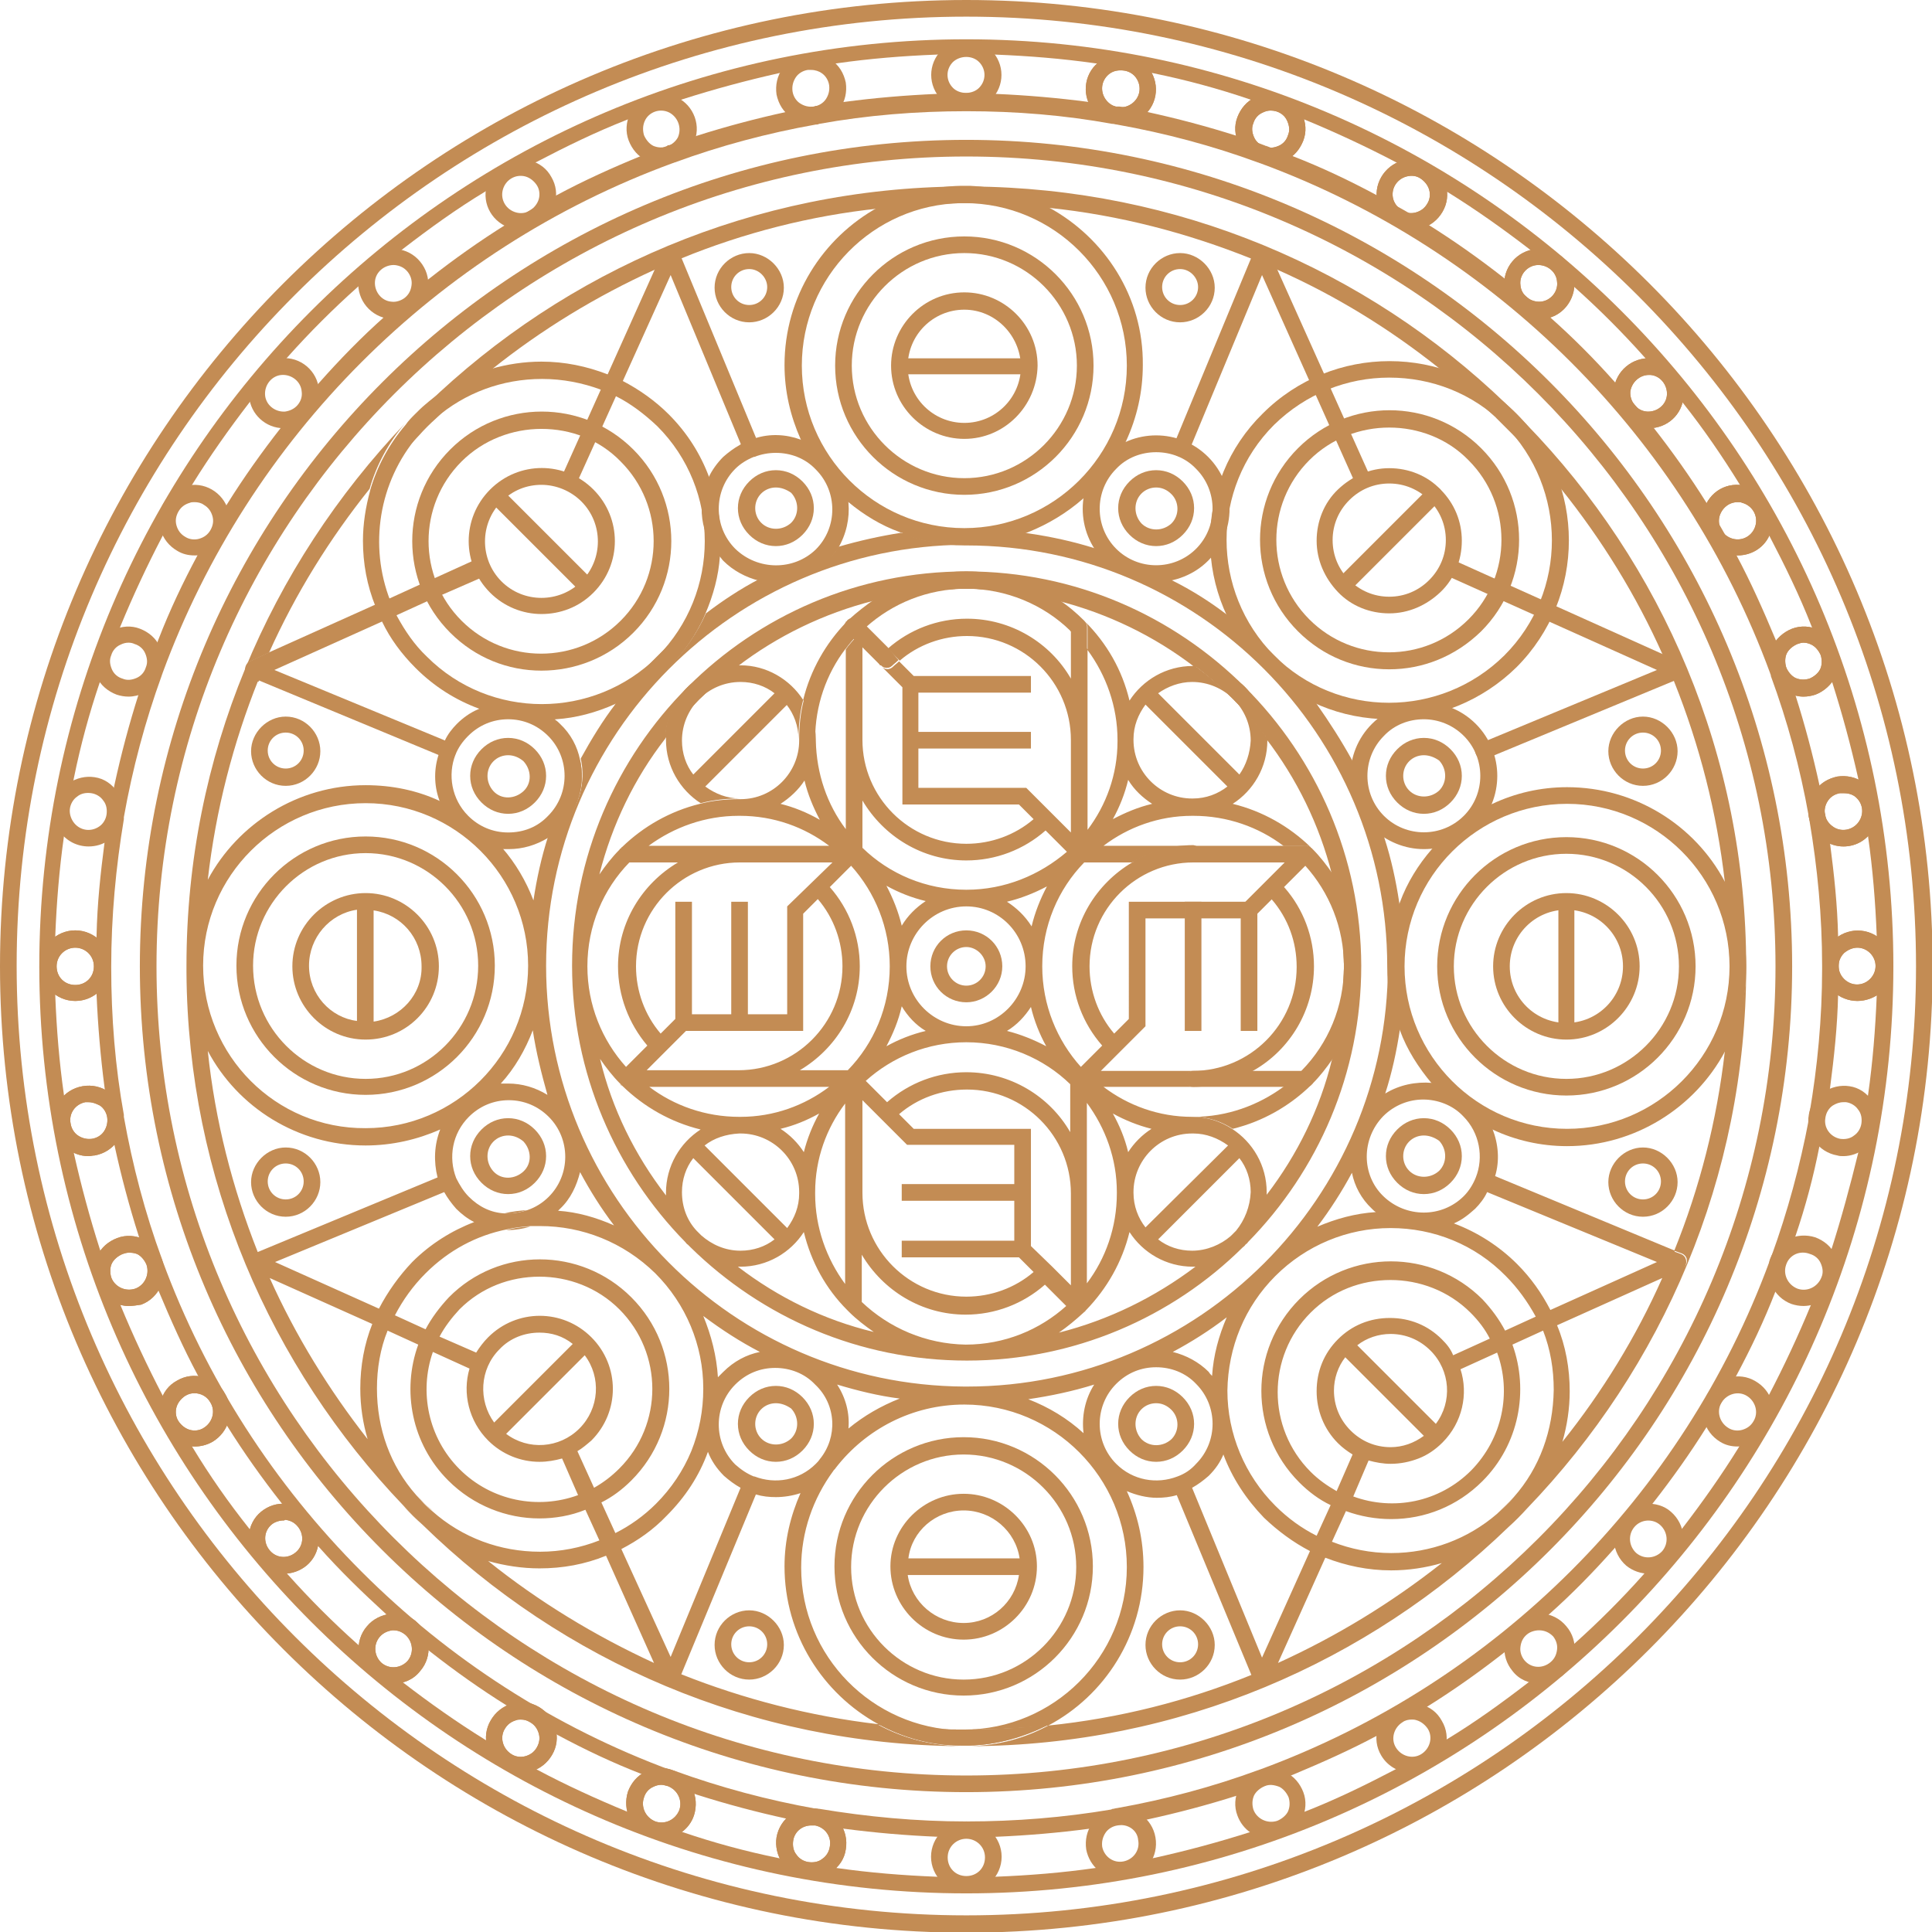 <?xml version="1.0" encoding="UTF-8"?> <!-- Generator: Adobe Illustrator 26.4.1, SVG Export Plug-In . SVG Version: 6.00 Build 0) --> <svg xmlns="http://www.w3.org/2000/svg" xmlns:xlink="http://www.w3.org/1999/xlink" id="Слой_1" x="0px" y="0px" viewBox="0 0 290.1 290.1" style="enable-background:new 0 0 290.1 290.1;" xml:space="preserve"> <style type="text/css"> .st0{fill:#C38C54;} .st1{fill:#FFFFFF;} .st2{fill:#333333;stroke:#706F6F;stroke-width:0.5;stroke-miterlimit:10;} .st3{fill:none;stroke:#970613;stroke-width:0.5;stroke-linecap:round;stroke-linejoin:round;stroke-miterlimit:10;} .st4{fill:none;stroke:#970613;stroke-width:0.5;stroke-linecap:round;stroke-linejoin:round;stroke-miterlimit:10;stroke-dasharray:6;} .st5{clip-path:url(#SVGID_00000029048197289606284410000017901384101840100023_);} .st6{fill:none;stroke:#C38C54;stroke-width:2.5;stroke-linecap:round;stroke-linejoin:round;stroke-miterlimit:10;} .st7{fill:none;stroke:#C38C54;stroke-width:2.5;stroke-linecap:square;stroke-miterlimit:10;} </style> <g> <g> <path class="st0" d="M99.9,110.8c3.1-4.1,6.8-7.7,10.8-10.8C104.9,100.2,100.1,104.9,99.9,110.8z M145.1,85.9 c-5.1,0-9.9,1.5-13.8,4.2c4.4-1.1,9.1-1.7,13.8-1.7s9.4,0.6,13.8,1.7C154.9,87.4,150.2,85.9,145.1,85.9z M179.4,99.9 c4.1,3.1,7.7,6.8,10.8,10.8C190,104.9,185.3,100.1,179.4,99.9z M204.3,145.1c0-5.1-1.6-9.9-4.2-13.9c1.1,4.4,1.7,9.1,1.7,13.9 c0,4.8-0.6,9.5-1.7,13.9C202.7,155,204.3,150.2,204.3,145.1z"></path> <path class="st0" d="M99.9,110.8c3.1-4.1,6.8-7.7,10.8-10.8C104.9,100.2,100.1,104.9,99.9,110.8z M145.1,85.9 c-5.1,0-9.9,1.5-13.8,4.2c4.4-1.1,9.1-1.7,13.8-1.7s9.4,0.6,13.8,1.7C154.9,87.4,150.2,85.9,145.1,85.9z M179.4,99.9 c4.1,3.1,7.7,6.8,10.8,10.8C190,104.9,185.3,100.1,179.4,99.9z M204.3,145.1c0-5.1-1.6-9.9-4.2-13.9c1.1,4.4,1.7,9.1,1.7,13.9 c0,4.8-0.6,9.5-1.7,13.9C202.7,155,204.3,150.2,204.3,145.1z"></path> <path class="st0" d="M99.9,110.8c3.1-4.1,6.8-7.7,10.8-10.8C104.9,100.2,100.1,104.9,99.9,110.8z M145.1,85.9 c-5.1,0-9.9,1.5-13.8,4.2c4.4-1.1,9.1-1.7,13.8-1.7s9.4,0.6,13.8,1.7C154.9,87.4,150.2,85.9,145.1,85.9z M179.4,99.9 c4.1,3.1,7.7,6.8,10.8,10.8C190,104.9,185.3,100.1,179.4,99.9z M204.3,145.1c0-5.1-1.6-9.9-4.2-13.9c1.1,4.4,1.7,9.1,1.7,13.9 c0,4.8-0.6,9.5-1.7,13.9C202.7,155,204.3,150.2,204.3,145.1z"></path> <path class="st0" d="M99.9,110.8c3.1-4.1,6.8-7.7,10.8-10.8C104.9,100.2,100.1,104.9,99.9,110.8z M145.1,85.9 c-5.1,0-9.9,1.5-13.8,4.2c4.4-1.1,9.1-1.7,13.8-1.7s9.4,0.6,13.8,1.7C154.9,87.4,150.2,85.9,145.1,85.9z M179.4,99.9 c4.1,3.1,7.7,6.8,10.8,10.8C190,104.9,185.3,100.1,179.4,99.9z M204.3,145.1c0-5.1-1.6-9.9-4.2-13.9c1.1,4.4,1.7,9.1,1.7,13.9 c0,4.8-0.6,9.5-1.7,13.9C202.7,155,204.3,150.2,204.3,145.1z"></path> <path class="st0" d="M87.1,114.1c-2,3.7-3.6,7.6-4.9,11.7c0.7-0.4,1.3-0.9,1.9-1.5C86.9,121.5,87.9,117.7,87.1,114.1z M92.3,105.9 c2.9-1.3,5.7-3.1,8-5.5c2.4-2.4,4.2-5.1,5.5-8C100.8,96.1,96.2,100.7,92.3,105.9z M114.1,87.1c0.8,0.2,1.6,0.3,2.4,0.3 c2.8,0,5.6-1.1,7.8-3.2c0.6-0.6,1.1-1.3,1.6-1.9C121.7,83.5,117.8,85.1,114.1,87.1z M210.1,135.5 C210.1,135.5,210.1,135.5,210.1,135.5c-0.5-3.3-1.2-6.5-2.2-9.6c-1.2-4.1-2.9-8-4.9-11.8c-1.6-2.9-3.4-5.7-5.3-8.4 c-3.9-5.2-8.5-9.7-13.6-13.5l0,0c-2.5-1.9-5.2-3.6-8-5c-3.7-2-7.7-3.7-11.8-4.9c-3.2-1-6.4-1.7-9.8-2.2c0,0,0,0,0,0 c-3.1-0.5-6.2-0.7-9.4-0.7h-0.3c-3.2,0-6.4,0.3-9.6,0.7c3,1.1,6.2,1.8,9.6,1.8h0.3c34.9,0,63.2,28.4,63.2,63.2v0 c0,3.4,0.6,6.6,1.8,9.6c0.5-3.1,0.7-6.4,0.7-9.6v0C210.8,141.8,210.6,138.6,210.1,135.5z"></path> <g> <path class="st0" d="M145.1,5.9C68.3,5.9,5.9,68.3,5.9,145.1s62.4,139.2,139.2,139.2c76.7,0,139.2-62.4,139.2-139.2 S221.8,5.9,145.1,5.9z M275,187.6c-0.9,2.8-1.9,5.6-3.1,8.4c-1.9,4.6-4,9.1-6.3,13.5c-1.4,2.6-2.9,5.2-4.5,7.8 c-2.6,4.2-5.5,8.3-8.5,12.2c0,0,0,0,0,0c-1.9,2.3-3.8,4.6-5.8,6.9c-3.3,3.7-6.8,7.2-10.5,10.5c-2.2,2-4.5,3.9-6.9,5.8 c0,0,0,0,0,0c-3.9,3-7.9,5.9-12.2,8.5h0c-2.5,1.6-5.1,3.1-7.7,4.5c-4.4,2.3-8.9,4.5-13.5,6.3c-2.7,1.1-5.5,2.1-8.3,3.1 c-4.7,1.5-9.5,2.8-14.5,3.9c-2.9,0.6-5.8,1.1-8.8,1.5c-4.9,0.7-9.8,1.1-14.9,1.3c-1.5,0.1-3,0.1-4.4,0.1s-3,0-4.5-0.1 c-5-0.2-10-0.6-14.9-1.3h0c-2.9-0.4-5.9-0.9-8.8-1.5c-4.9-1-9.7-2.3-14.4-3.9c-2.8-0.9-5.6-2-8.4-3.1c-4.6-1.9-9.2-4-13.5-6.3 c-2.6-1.4-5.2-2.9-7.8-4.5c-4.2-2.6-8.3-5.5-12.2-8.5c0,0,0,0,0,0c-2.3-1.9-4.6-3.8-6.9-5.8c-3.7-3.3-7.2-6.8-10.5-10.5 c-2-2.2-3.9-4.5-5.8-6.9c0,0,0,0,0,0c-3.1-3.9-5.9-7.9-8.5-12.2c-1.6-2.5-3.1-5.1-4.5-7.8c-2.3-4.4-4.4-8.9-6.3-13.5v0 c-1.1-2.8-2.1-5.5-3.1-8.4c-1.5-4.7-2.8-9.5-3.9-14.4v0c-0.6-2.9-1.1-5.8-1.5-8.8c-0.7-4.9-1.1-9.8-1.3-14.9v0 c0-1.5-0.1-3-0.1-4.5s0-3,0.1-4.5v0c0.2-5,0.6-10,1.3-14.9c0.4-3,0.9-5.9,1.5-8.8c1-4.9,2.3-9.7,3.9-14.4c0.9-2.8,2-5.6,3.1-8.4 v0c1.9-4.6,4-9.1,6.3-13.5c1.4-2.6,2.9-5.2,4.5-7.8c2.6-4.2,5.5-8.3,8.5-12.2c1.9-2.4,3.8-4.7,5.8-6.9c3.3-3.7,6.8-7.2,10.5-10.5 c2.2-2,4.5-3.9,6.9-5.8c0,0,0,0,0,0c3.9-3,7.9-5.9,12.2-8.5c2.5-1.6,5.1-3.1,7.8-4.5c4.4-2.3,8.9-4.5,13.5-6.3 c2.8-1.1,5.5-2.1,8.4-3.1c0,0,0,0,0,0c4.7-1.5,9.5-2.8,14.4-3.9c2.9-0.6,5.8-1.1,8.8-1.5h0c4.9-0.7,9.8-1.1,14.9-1.3 c1.5-0.1,3-0.1,4.5-0.1s3,0,4.4,0.1c5,0.2,10,0.6,14.9,1.3c3,0.4,5.9,0.9,8.8,1.5c4.9,1,9.7,2.3,14.4,3.9c0,0,0,0,0,0 c2.8,0.9,5.6,2,8.4,3.1c4.6,1.9,9.1,4,13.5,6.3c2.6,1.4,5.2,2.9,7.8,4.5c4.2,2.6,8.3,5.5,12.2,8.5c2.4,1.9,4.7,3.8,6.9,5.8 c3.7,3.3,7.2,6.8,10.5,10.5c2,2.2,3.9,4.5,5.8,6.9c3.1,3.9,5.9,8,8.5,12.2c1.6,2.5,3.1,5.1,4.5,7.8c2.3,4.4,4.5,8.9,6.3,13.5v0 c1.1,2.8,2.1,5.5,3.1,8.4c1.5,4.7,2.8,9.5,3.9,14.4c0.6,2.9,1.1,5.8,1.5,8.8c0.7,4.9,1.1,9.8,1.3,14.9c0,1.5,0.1,3,0.1,4.5 c0,1.5,0,3-0.1,4.5c-0.2,5-0.6,10-1.3,14.9v0c-0.4,2.9-0.9,5.9-1.5,8.8C277.8,178.1,276.5,182.9,275,187.6z"></path> <path class="st0" d="M145.1,0C65.1,0,0,65.1,0,145.1s65.1,145.1,145.1,145.1c80,0,145.1-65.1,145.1-145.1S225.1,0,145.1,0z M145.1,287.6c-78.6,0-142.6-64-142.6-142.6S66.4,2.5,145.1,2.5c78.6,0,142.6,64,142.6,142.6S223.7,287.6,145.1,287.6z"></path> <path class="st0" d="M145.1,21C76.7,21,21,76.7,21,145.1s55.7,124,124.1,124c68.4,0,124-55.6,124-124S213.5,21,145.1,21z M145.1,266.6c-67,0-121.6-54.5-121.6-121.5S78.1,23.5,145.1,23.5S266.6,78,266.6,145.1S212.1,266.6,145.1,266.6z"></path> <path class="st0" d="M276,140.6c-0.1-4.7-0.6-9.3-1.2-13.9c-0.2-1.4-0.4-2.8-0.7-4.2c0,0,0,0,0,0c0-0.1,0-0.2-0.1-0.4 c0,0,0,0,0,0c0,0,0,0,0-0.1c-0.2-1.4-0.5-2.8-0.8-4.1c-1-4.6-2.2-9.1-3.6-13.5c-0.5-1.4-0.9-2.8-1.4-4.1c0,0,0-0.1,0-0.1 c0-0.1-0.1-0.2-0.1-0.3c-0.5-1.3-1-2.6-1.5-3.9c-1.8-4.3-3.7-8.6-5.9-12.7c-1.4-2.6-2.9-5.2-4.4-7.7c-2.5-4-5.2-7.8-8.1-11.5 c-1.8-2.3-3.7-4.5-5.7-6.7c-3.1-3.5-6.4-6.8-9.9-9.9c-2.2-2-4.4-3.8-6.7-5.7c-3.7-2.9-7.5-5.6-11.5-8.1c-2.5-1.6-5.1-3-7.7-4.4 c-4.1-2.2-8.3-4.2-12.7-5.9h0c-1.3-0.5-2.6-1-3.9-1.5c-0.1,0-0.2,0-0.2-0.1c0,0-0.1,0-0.1,0c-1.3-0.5-2.7-1-4.1-1.4 c-4.4-1.4-8.9-2.6-13.5-3.6c-1.3-0.3-2.7-0.6-4.1-0.8c0,0,0,0-0.1,0c-0.1,0-0.1,0-0.2,0c0,0,0,0,0,0c-0.1,0-0.1,0-0.2,0 c0,0,0,0,0,0c-1.4-0.2-2.8-0.5-4.2-0.7c-4.6-0.6-9.2-1-13.9-1.2c-1.5-0.1-2.9-0.1-4.4-0.1c-1.5,0-3,0-4.4,0.1 c-4.7,0.2-9.4,0.6-13.9,1.2c-1.4,0.2-2.8,0.4-4.1,0.6c0,0,0,0-0.1,0c-0.1,0-0.2,0-0.3,0.1c0,0-0.1,0-0.1,0 c-1.4,0.2-2.8,0.5-4.1,0.8c-4.6,1-9.1,2.2-13.5,3.6c-1.4,0.5-2.7,0.9-4.1,1.4c0,0-0.1,0-0.1,0c-0.1,0-0.2,0-0.2,0.1 c-1.3,0.5-2.6,1-3.9,1.5h0c-4.4,1.8-8.6,3.7-12.7,5.9c-2.6,1.4-5.1,2.9-7.6,4.4c-4,2.5-7.8,5.2-11.5,8.1 c-2.3,1.8-4.6,3.7-6.7,5.7c-3.5,3.1-6.8,6.5-9.9,10c-2,2.2-3.8,4.4-5.7,6.7c-2.9,3.7-5.6,7.5-8.1,11.5c-1.6,2.5-3,5-4.4,7.6 c-2.2,4.1-4.2,8.3-5.9,12.7c-0.5,1.3-1,2.6-1.5,3.9c0,0.1,0,0.1-0.1,0.2c0,0,0,0.1,0,0.1c-0.5,1.4-1,2.7-1.4,4.1 c-1.4,4.4-2.6,8.9-3.6,13.5c-0.3,1.4-0.5,2.7-0.8,4.1c0,0.1,0,0.2,0,0.2c0,0.1,0,0.2-0.1,0.3c-0.2,1.4-0.4,2.7-0.6,4.1 c-0.6,4.6-1.1,9.2-1.2,14c-0.1,1.5-0.1,2.9-0.1,4.4s0,3,0.1,4.4c0.2,4.7,0.6,9.4,1.2,14c0.2,1.4,0.4,2.8,0.6,4.1 c0,0.1,0,0.2,0.1,0.3c0,0.1,0,0.2,0,0.2c0.2,1.4,0.5,2.8,0.8,4.1c1,4.6,2.2,9.1,3.6,13.5c0.4,1.4,0.9,2.8,1.4,4.1 c0,0,0,0.1,0,0.1c0,0.1,0.1,0.2,0.1,0.2c0.5,1.3,1,2.6,1.5,3.9c1.8,4.3,3.7,8.6,5.9,12.7c1.4,2.6,2.9,5.2,4.4,7.6 c2.5,4,5.2,7.8,8.1,11.5c1.8,2.3,3.7,4.5,5.7,6.7c3.1,3.5,6.5,6.8,10,10c0,0,0,0,0,0c2.2,2,4.4,3.9,6.7,5.7 c3.7,2.9,7.5,5.6,11.5,8.1c2.5,1.6,5,3,7.6,4.4c4.1,2.2,8.3,4.2,12.7,5.9c1.4,0.5,2.8,1.1,4.1,1.6c1.4,0.5,2.8,1,4.2,1.5 c4.4,1.4,8.9,2.6,13.5,3.6c1.4,0.3,2.7,0.6,4.1,0.8c0,0,0,0,0,0c0.1,0,0.3,0,0.4,0.1c0,0,0,0,0,0c1.4,0.2,2.7,0.4,4.1,0.6 c4.6,0.6,9.2,1,14,1.2c1.5,0.1,3,0.1,4.4,0.1s3,0,4.4-0.1c4.7-0.2,9.4-0.6,13.9-1.2c1.4-0.2,2.8-0.4,4.1-0.6c0.1,0,0.1,0,0.2,0 c0.1,0,0.1,0,0.2,0c0,0,0.1,0,0.2,0c1.4-0.2,2.8-0.5,4.1-0.8c4.6-1,9.1-2.2,13.5-3.6h0c1.4-0.5,2.8-0.9,4.2-1.5 c0.1,0,0.2-0.1,0.2-0.1c1.3-0.5,2.6-1,3.9-1.5c4.3-1.8,8.6-3.7,12.7-5.9c2.6-1.4,5.2-2.9,7.6-4.4c4-2.5,7.8-5.2,11.5-8.1 c2.3-1.8,4.6-3.7,6.7-5.7c3.5-3.1,6.8-6.5,9.9-10c2-2.2,3.9-4.4,5.7-6.7c2.9-3.7,5.6-7.5,8.1-11.5c1.6-2.5,3-5,4.4-7.6 c2.2-4.1,4.2-8.3,5.9-12.7c0.5-1.3,1-2.6,1.5-3.9c0,0,0,0,0,0c0-0.1,0.1-0.2,0.1-0.4c0,0,0,0,0,0c0.5-1.3,0.9-2.7,1.4-4 c1.5-4.4,2.7-8.9,3.6-13.5c0.3-1.4,0.6-2.7,0.8-4.1c0-0.1,0-0.1,0-0.2c0-0.1,0-0.2,0.1-0.3c0,0,0,0,0-0.1 c0.2-1.4,0.5-2.7,0.7-4.1c0.6-4.6,1.1-9.2,1.2-13.9c0.1-1.5,0.1-3,0.1-4.4S276.1,142.1,276,140.6z M266,188.6 C266,188.7,266,188.7,266,188.6c-0.1,0.3-0.2,0.5-0.3,0.7c0,0,0,0.1,0,0.1c-13,35.3-41.1,63.3-76.5,76.3c0,0,0,0,0,0 c-0.1,0-0.2,0.1-0.3,0.1c0,0,0,0,0,0c-6.8,2.5-13.9,4.4-21.2,5.7l0,0c-0.2,0-0.3,0.1-0.5,0.1c-0.1,0-0.2,0-0.3,0.1 c-7.1,1.2-14.4,1.8-21.8,1.8c-7.5,0-14.9-0.7-22.1-1.9c-0.1,0-0.1,0-0.2,0s-0.1,0-0.2,0c-7.3-1.3-14.4-3.2-21.3-5.7l-0.1,0 c0,0-0.1,0-0.1,0c-0.1,0-0.1,0-0.1,0c-35.4-13-63.6-41.2-76.6-76.6c0,0,0,0,0,0c0-0.1-0.1-0.2-0.1-0.3c0,0,0,0,0,0 c-2.5-6.8-4.4-14-5.7-21.3l0-0.2c0,0,0-0.1,0-0.1c0,0,0,0,0,0c-1.3-7.2-1.9-14.6-1.9-22.2s0.7-15,1.9-22.2c0,0,0-0.1,0-0.1 c0-0.1,0-0.1,0-0.2c1.3-7.3,3.2-14.4,5.7-21.3c0,0,0,0,0,0c0-0.1,0.1-0.2,0.1-0.3c0,0,0,0,0,0c13-35.4,41.1-63.6,76.6-76.6 c0,0,0,0,0,0c0.1,0,0.2-0.1,0.3-0.1c0,0,0,0,0,0c6.8-2.5,13.9-4.4,21.2-5.7c0,0,0.1,0,0.1,0c0.1,0,0.2,0,0.4-0.1c0,0,0,0,0,0 c7.2-1.3,14.6-1.9,22.1-1.9c7.5,0,14.8,0.6,21.9,1.9c0,0,0,0,0.1,0c0.2,0,0.4,0.1,0.6,0.1c7.3,1.3,14.4,3.2,21.2,5.7c0,0,0,0,0,0 c0.1,0,0.2,0.1,0.3,0.1c0,0,0,0,0,0c35.4,13,63.6,41.2,76.6,76.6c0,0,0,0,0,0c0,0.1,0.1,0.2,0.1,0.3c0,0,0,0.1,0,0.1 c2.5,6.8,4.4,13.8,5.7,21.1c0,0.2,0.1,0.4,0.1,0.6c0,0,0,0,0,0c1.2,7.1,1.9,14.3,1.9,21.8v0.5c0,7.4-0.7,14.7-1.9,21.7 c0,0,0,0,0,0.1c0,0.2-0.1,0.5-0.1,0.7c0,0,0,0,0,0.1C270.3,175,268.4,182,266,188.6z"></path> <path class="st0" d="M62.6,224.5c0.4,0.4,0.8,0.9,1.2,1.3c0.4,0.4,0.8,0.7,1.2,1.1C64.1,226.2,63.3,225.3,62.6,224.5z M229.1,63.6L229.1,63.6c-1-1-2-2-3-3c0,0,0,0,0,0c-20.9-20.1-49.2-32.4-80.4-32.6c-0.3,0-0.6,0-0.9,0c-0.1,0-0.3,0-0.4,0 c-31.2,0.2-59.5,12.6-80.4,32.8c-1,1-2.1,2-3.1,3.1c-2.5,2.9-4.3,6.3-5.3,9.8c2.3-2.9,4.7-5.6,7.3-8.3c0.8-0.9,1.7-1.8,2.6-2.6 c2.7-2.6,5.5-5,8.3-7.3c7.5-6,15.7-11,24.5-15h0c1.3-0.6,2.7-1.2,4-1.7c9.3-3.8,19.3-6.4,29.7-7.5c0,0,0,0,0,0 c4.1-0.5,8.2-0.7,12.4-0.8c0.1,0,0.3,0,0.4,0h0.3c4.2,0,8.3,0.2,12.3,0.7c10.7,1.1,20.9,3.8,30.4,7.6c1.3,0.5,2.7,1.1,4,1.7 c8.8,3.9,16.9,8.9,24.3,14.8c2.9,2.3,5.7,4.8,8.4,7.3c0,0,0.1,0,0.1,0.1c0.8,0.8,1.6,1.6,2.4,2.4c0,0,0,0,0,0 c2.6,2.6,5.1,5.4,7.4,8.3c0,0,0,0,0,0c6.1,7.6,11.3,16,15.3,25c0.6,1.3,1.2,2.6,1.7,4c3.8,9.5,6.4,19.6,7.6,30.1v0 c0.5,4.2,0.7,8.4,0.7,12.7v0.1c0,4.3-0.2,8.5-0.7,12.7c2.1-3.8,3.2-8.1,3.2-12.7v-0.1C262.2,113.4,249.6,84.7,229.1,63.6z M252.4,188.3l-1.1-0.4c-0.5,1.3-1.1,2.7-1.7,4l2.8-1.3c0.4-0.2,0.7-0.7,0.7-1.2C253.2,189,252.9,188.5,252.4,188.3z M224.8,227.3c0.4-0.4,0.9-0.8,1.3-1.2c0.4-0.4,0.8-0.8,1.2-1.3C226.5,225.7,225.6,226.5,224.8,227.3z M145.1,259.7h-0.4 c-0.2,0-0.3,0-0.5,0c-4.2,0-8.3-0.3-12.3-0.8c3.7,2,7.9,3.2,12.4,3.2c0.1,0,0.2,0,0.4,0c0.3,0,0.6,0,0.9,0 c4.2-0.1,8.2-1.3,11.8-3.1C153.3,259.5,149.2,259.7,145.1,259.7z M37.6,99.6c-0.5,0.2-0.8,0.7-0.7,1.2c0,0.5,0.3,0.9,0.8,1.1 l1.1,0.5c0.5-1.3,1.1-2.7,1.7-4L37.6,99.6z"></path> <g> <g> <path class="st0" d="M278.9,150.3c-1.3,0-2.7-0.5-3.7-1.5c-2.1-2.1-2.1-5.4,0-7.5c2.1-2.1,5.4-2.1,7.5,0c2.1,2.1,2.1,5.4,0,7.5 C281.6,149.8,280.2,150.3,278.9,150.3z M278.9,142.3c-0.7,0-1.4,0.3-2,0.8c-1.1,1.1-1.1,2.8,0,3.9c1.1,1.1,2.8,1.1,3.9,0 c1.1-1.1,1.1-2.8,0-3.9C280.3,142.6,279.6,142.3,278.9,142.3z"></path> <path class="st0" d="M11.3,150.3c-2.9,0-5.3-2.4-5.3-5.3s2.4-5.3,5.3-5.3s5.3,2.4,5.3,5.3S14.2,150.3,11.3,150.3z M11.3,142.3 c-1.5,0-2.8,1.2-2.8,2.8s1.2,2.8,2.8,2.8s2.8-1.2,2.8-2.8S12.8,142.3,11.3,142.3z"></path> </g> <g> <path class="st0" d="M278.9,150.3c-1.3,0-2.7-0.5-3.7-1.5c-2.1-2.1-2.1-5.4,0-7.5c2.1-2.1,5.4-2.1,7.5,0c2.1,2.1,2.1,5.4,0,7.5 C281.6,149.8,280.2,150.3,278.9,150.3z M278.9,142.3c-0.7,0-1.4,0.3-2,0.8c-1.1,1.1-1.1,2.8,0,3.9c1.1,1.1,2.8,1.1,3.9,0 c1.1-1.1,1.1-2.8,0-3.9C280.3,142.6,279.6,142.3,278.9,142.3z"></path> <path class="st0" d="M11.3,150.3c-2.9,0-5.3-2.4-5.3-5.3s2.4-5.3,5.3-5.3s5.3,2.4,5.3,5.3S14.2,150.3,11.3,150.3z M11.3,142.3 c-1.5,0-2.8,1.2-2.8,2.8s1.2,2.8,2.8,2.8s2.8-1.2,2.8-2.8S12.8,142.3,11.3,142.3z"></path> </g> <g> <path class="st0" d="M145.1,16.5c-1.4,0-2.7-0.5-3.7-1.5c-2.1-2.1-2.1-5.4,0-7.5l0,0c1-1,2.3-1.5,3.7-1.5s2.7,0.5,3.7,1.5 c2.1,2.1,2.1,5.4,0,7.5C147.8,16,146.5,16.5,145.1,16.5z M143.1,9.3L143.1,9.3c-1.1,1.1-1.1,2.8,0,3.9c1,1,2.9,1,3.9,0 c1.1-1.1,1.1-2.8,0-3.9C146,8.3,144.2,8.3,143.1,9.3z"></path> <path class="st0" d="M145.1,284.1c-2.9,0-5.3-2.4-5.3-5.3s2.4-5.3,5.3-5.3s5.3,2.4,5.3,5.3S148,284.1,145.1,284.1z M145.1,276.1c-1.5,0-2.8,1.2-2.8,2.8s1.2,2.8,2.8,2.8s2.8-1.2,2.8-2.8S146.6,276.1,145.1,276.1z"></path> </g> <g> <path class="st0" d="M276.8,127.1c-1,0-2.1-0.3-3-1c-2.4-1.7-3-5-1.3-7.3c0.8-1.2,2-1.9,3.4-2.2c1.4-0.2,2.8,0.1,3.9,0.9l0,0 c2.4,1.7,3,5,1.3,7.3C280.1,126.3,278.5,127.1,276.8,127.1z M276.8,119.1c-0.2,0-0.3,0-0.5,0c-0.7,0.1-1.4,0.5-1.8,1.1 c-0.9,1.3-0.6,3,0.7,3.9c1.2,0.9,3,0.6,3.9-0.7c0.9-1.3,0.6-3-0.7-3.9C277.9,119.2,277.4,119.1,276.8,119.1z"></path> <path class="st0" d="M13.3,173.6c-2.5,0-4.7-1.8-5.2-4.4c-0.5-2.9,1.4-5.6,4.3-6.1c2.9-0.5,5.6,1.4,6.1,4.3 c0.5,2.9-1.4,5.6-4.3,6.1C13.9,173.5,13.6,173.6,13.3,173.6z M13.3,165.5c-0.2,0-0.3,0-0.5,0c-1.5,0.3-2.5,1.7-2.2,3.2 c0.1,0.7,0.5,1.4,1.1,1.8c0.6,0.4,1.3,0.6,2.1,0.5c0.7-0.1,1.4-0.5,1.8-1.1c0.4-0.6,0.6-1.3,0.5-2.1c-0.1-0.7-0.5-1.4-1.1-1.8 C14.4,165.7,13.9,165.5,13.3,165.5z"></path> </g> <g> <path class="st0" d="M270.8,104.6c-0.8,0-1.5-0.2-2.2-0.5c-1.3-0.6-2.2-1.7-2.7-3c-0.5-1.3-0.4-2.8,0.2-4s1.7-2.2,3-2.7 c1.3-0.5,2.8-0.4,4,0.2c1.3,0.6,2.2,1.7,2.7,3c0.5,1.3,0.4,2.8-0.2,4s-1.7,2.2-3,2.7C272,104.5,271.4,104.6,270.8,104.6z M270.8,96.5c-0.3,0-0.6,0.1-0.9,0.2c-0.7,0.3-1.3,0.8-1.6,1.4s-0.3,1.4-0.1,2.1c0.3,0.7,0.8,1.3,1.4,1.6 c0.7,0.3,1.4,0.3,2.1,0.1c0.7-0.3,1.3-0.8,1.6-1.4s0.3-1.4,0.1-2.1c-0.3-0.7-0.8-1.3-1.4-1.6C271.6,96.6,271.2,96.5,270.8,96.5 z"></path> <path class="st0" d="M19.3,196.1c-0.8,0-1.5-0.2-2.2-0.5c-1.3-0.6-2.2-1.7-2.7-3c-0.5-1.3-0.4-2.8,0.2-4c0.6-1.3,1.7-2.2,3-2.7 c1.3-0.5,2.8-0.4,4,0.2c1.3,0.6,2.2,1.7,2.7,3c1,2.7-0.4,5.8-3.1,6.8C20.6,196,19.9,196.1,19.3,196.1z M19.3,188.1 c-0.3,0-0.6,0.1-0.9,0.2c-0.7,0.3-1.3,0.8-1.6,1.4s-0.3,1.4-0.1,2.1c0.5,1.4,2.1,2.2,3.6,1.7c1.4-0.5,2.2-2.1,1.7-3.6v0 c-0.3-0.7-0.8-1.3-1.4-1.6C20.1,188.1,19.7,188.1,19.3,188.1z"></path> </g> <g> <path class="st0" d="M260.9,83.4c-0.5,0-0.9-0.1-1.4-0.2c-2.8-0.8-4.5-3.6-3.7-6.5s3.6-4.5,6.5-3.7l0,0 c2.8,0.8,4.5,3.6,3.7,6.5C265.4,81.9,263.3,83.4,260.9,83.4z M260.9,75.4c-1.2,0-2.3,0.8-2.7,2.1c-0.4,1.5,0.5,3,2,3.4 c1.5,0.4,3-0.5,3.4-2c0.4-1.5-0.5-3-2-3.4l0,0C261.4,75.4,261.2,75.4,260.9,75.4z"></path> <path class="st0" d="M29.2,217.2c-0.5,0-0.9-0.1-1.4-0.2c-1.4-0.4-2.5-1.2-3.2-2.5s-0.9-2.6-0.5-4c0.4-1.4,1.2-2.5,2.5-3.2 c1.2-0.7,2.6-0.9,4-0.5c1.4,0.4,2.5,1.2,3.2,2.5l0,0c1.5,2.5,0.6,5.7-1.9,7.2C31,217,30.1,217.2,29.2,217.2z M29.2,209.2 c-0.5,0-0.9,0.1-1.4,0.4c-0.6,0.4-1.1,1-1.3,1.7s-0.1,1.5,0.3,2.1s1,1.1,1.7,1.3s1.5,0.1,2.1-0.3c1.3-0.8,1.8-2.5,1-3.8 C31.1,209.7,30.2,209.2,29.2,209.2z"></path> </g> <g> <path class="st0" d="M247.6,64.3c-0.2,0-0.3,0-0.5,0c-2.9-0.3-5-2.8-4.8-5.7c0.3-2.9,2.8-5,5.7-4.8c0,0,0,0,0,0 c2.9,0.3,5,2.8,4.8,5.7C252.6,62.3,250.3,64.3,247.6,64.3z M247.6,56.3c-1.4,0-2.6,1.1-2.8,2.5c-0.1,1.5,1,2.9,2.5,3 c1.5,0.1,2.9-1,3-2.5c0.1-1.5-1-2.9-2.5-3l0,0C247.7,56.3,247.6,56.3,247.6,56.3z"></path> <path class="st0" d="M42.6,236.3c-1.5,0-3-0.6-4-1.9c-1.9-2.2-1.6-5.6,0.6-7.4c1.1-0.9,2.4-1.3,3.8-1.2 c1.4,0.1,2.7,0.8,3.6,1.9c0,0,0,0,0,0c1.9,2.2,1.6,5.6-0.6,7.4C45,235.9,43.8,236.3,42.6,236.3z M42.6,228.3 c-0.6,0-1.3,0.2-1.8,0.6c-1.2,1-1.3,2.7-0.3,3.9c1,1.2,2.7,1.3,3.9,0.3c1.2-1,1.3-2.7,0.3-3.9c-0.5-0.6-1.1-0.9-1.9-1 C42.7,228.3,42.7,228.3,42.6,228.3z"></path> </g> <g> <path class="st0" d="M231.1,47.9c-2.7,0-5-2.1-5.2-4.8c-0.3-2.9,1.9-5.5,4.8-5.7c0,0,0,0,0,0c2.9-0.3,5.5,1.9,5.7,4.8 s-1.9,5.5-4.8,5.7C231.4,47.8,231.2,47.9,231.1,47.9z M230.8,39.8c-1.5,0.1-2.7,1.5-2.5,3c0.1,1.5,1.5,2.6,3,2.5 c1.5-0.1,2.7-1.5,2.5-3C233.7,40.8,232.3,39.7,230.8,39.8L230.8,39.8z"></path> <path class="st0" d="M59.1,252.8c-1.2,0-2.4-0.4-3.4-1.2c-2.2-1.9-2.5-5.2-0.6-7.4c0.9-1.1,2.2-1.7,3.6-1.9 c1.4-0.1,2.8,0.3,3.8,1.2c2.2,1.9,2.5,5.2,0.6,7.4C62.1,252.2,60.6,252.8,59.1,252.8z M59.1,244.8c-0.1,0-0.2,0-0.2,0 c-0.7,0.1-1.4,0.4-1.9,1c-1,1.2-0.8,2.9,0.3,3.9c1.2,1,2.9,0.8,3.9-0.3c1-1.2,0.8-2.9-0.3-3.9c0,0,0,0,0,0 C60.3,245,59.7,244.8,59.1,244.8z"></path> </g> <g> <path class="st0" d="M212,34.5c-0.9,0-1.8-0.2-2.6-0.7c-1.2-0.7-2.1-1.8-2.5-3.2c-0.8-2.8,0.9-5.7,3.7-6.5c0,0,0,0,0,0 c1.4-0.4,2.8-0.2,4,0.5c1.2,0.7,2.1,1.8,2.5,3.2c0.4,1.4,0.2,2.8-0.5,4c-0.7,1.2-1.8,2.1-3.2,2.5 C212.9,34.4,212.4,34.5,212,34.5z M211.2,26.5L211.2,26.5c-1.5,0.4-2.4,1.9-2,3.4c0.2,0.7,0.7,1.3,1.3,1.7 c0.6,0.4,1.4,0.5,2.1,0.3c0.7-0.2,1.3-0.6,1.7-1.3c0.4-0.6,0.5-1.4,0.3-2.1c-0.2-0.7-0.7-1.3-1.3-1.7 C212.7,26.4,212,26.3,211.2,26.5z"></path> <path class="st0" d="M78.2,266.2c-0.9,0-1.8-0.2-2.6-0.7c-2.5-1.5-3.4-4.7-1.9-7.2c0.7-1.2,1.8-2.1,3.2-2.5 c1.4-0.4,2.8-0.2,4,0.5l0,0c1.2,0.7,2.1,1.8,2.5,3.2c0.4,1.4,0.2,2.8-0.5,4s-1.8,2.1-3.2,2.5C79.1,266.1,78.6,266.2,78.2,266.2 z M78.2,258.2c-0.2,0-0.5,0-0.7,0.1c-0.7,0.2-1.3,0.6-1.7,1.3c-0.8,1.3-0.3,3,1,3.8c0.6,0.4,1.4,0.5,2.1,0.3 c0.7-0.2,1.3-0.6,1.7-1.3s0.5-1.4,0.3-2.1c-0.2-0.7-0.6-1.3-1.3-1.7l0,0C79.1,258.3,78.7,258.2,78.2,258.2z"></path> </g> <g> <path class="st0" d="M190.8,24.6c-0.6,0-1.2-0.1-1.8-0.3c-1.3-0.5-2.4-1.4-3-2.7s-0.7-2.7-0.2-4c0.5-1.3,1.4-2.4,2.7-3 c2.6-1.2,5.8-0.1,7,2.5c0.6,1.3,0.7,2.7,0.2,4c-0.5,1.3-1.4,2.4-2.7,3C192.3,24.5,191.6,24.6,190.8,24.6z M190.8,16.6 c-0.4,0-0.8,0.1-1.2,0.3c-0.7,0.3-1.2,0.9-1.4,1.6c-0.3,0.7-0.2,1.4,0.1,2.1s0.9,1.2,1.6,1.4c0.7,0.3,1.4,0.2,2.1-0.1 c0.7-0.3,1.2-0.9,1.4-1.6c0.3-0.7,0.2-1.4-0.1-2.1C192.9,17.2,191.9,16.6,190.8,16.6z"></path> <path class="st0" d="M99.3,276.1c-0.6,0-1.2-0.1-1.8-0.3c-2.7-1-4.1-4-3.2-6.8c0.5-1.3,1.4-2.4,2.7-3c1.3-0.6,2.7-0.7,4-0.2 c0,0,0,0,0,0c2.7,1,4.1,4,3.2,6.8C103.5,274.7,101.5,276.1,99.3,276.1z M99.3,268c-0.4,0-0.8,0.1-1.2,0.3 c-0.7,0.3-1.2,0.9-1.4,1.6c-0.5,1.4,0.2,3,1.7,3.6c1.4,0.5,3-0.2,3.6-1.7c0.5-1.4-0.2-3-1.7-3.6l0,0 C99.9,268.1,99.6,268,99.3,268z"></path> </g> <g> <path class="st0" d="M168.3,18.6c-1.7,0-3.3-0.8-4.3-2.2c-1.7-2.4-1.1-5.7,1.3-7.3l0,0c1.2-0.8,2.6-1.1,3.9-0.9 c1.4,0.2,2.6,1,3.4,2.2c1.7,2.4,1.1,5.7-1.3,7.3C170.4,18.3,169.4,18.6,168.3,18.6z M166.7,11c-1.3,0.9-1.6,2.6-0.7,3.9 c0.9,1.3,2.6,1.6,3.9,0.7c1.3-0.9,1.6-2.6,0.7-3.9c-0.4-0.6-1.1-1-1.8-1.1C168,10.5,167.3,10.6,166.7,11L166.7,11z"></path> <path class="st0" d="M121.8,282.1c-0.3,0-0.6,0-0.9-0.1c-1.4-0.2-2.6-1-3.4-2.2s-1.1-2.6-0.9-3.9c0.5-2.9,3.2-4.8,6.1-4.3l0,0 c2.9,0.5,4.8,3.2,4.3,6.1c-0.2,1.4-1,2.6-2.2,3.4C124,281.8,122.9,282.1,121.8,282.1z M121.8,274.1c-1.3,0-2.5,0.9-2.7,2.3 c-0.1,0.7,0,1.5,0.5,2.1c0.4,0.6,1.1,1,1.8,1.1c0.7,0.1,1.5,0,2.1-0.5c0.6-0.4,1-1.1,1.1-1.8c0.3-1.5-0.7-2.9-2.2-3.2 C122.2,274.1,122,274.1,121.8,274.1z"></path> </g> <g> <g> <path class="st0" d="M276.8,127.1c-1,0-2.1-0.3-3-1c-2.4-1.7-3-5-1.3-7.3c0.8-1.2,2-1.9,3.4-2.2c1.4-0.2,2.8,0.1,3.9,0.9l0,0 c2.4,1.7,3,5,1.3,7.3C280.1,126.3,278.5,127.1,276.8,127.1z M276.8,119.1c-0.2,0-0.3,0-0.5,0c-0.7,0.1-1.4,0.5-1.8,1.1 c-0.9,1.3-0.6,3,0.7,3.9c1.2,0.9,3,0.6,3.9-0.7c0.9-1.3,0.6-3-0.7-3.9C277.9,119.2,277.4,119.1,276.8,119.1z"></path> <path class="st0" d="M13.3,173.6c-2.5,0-4.7-1.8-5.2-4.4c-0.5-2.9,1.4-5.6,4.3-6.1c2.9-0.5,5.6,1.4,6.1,4.3 c0.5,2.9-1.4,5.6-4.3,6.1C13.9,173.5,13.6,173.6,13.3,173.6z M13.3,165.5c-0.2,0-0.3,0-0.5,0c-1.5,0.3-2.5,1.7-2.2,3.2 c0.1,0.7,0.5,1.4,1.1,1.8c0.6,0.4,1.3,0.6,2.1,0.5c0.7-0.1,1.4-0.5,1.8-1.1c0.4-0.6,0.6-1.3,0.5-2.1c-0.1-0.7-0.5-1.4-1.1-1.8 C14.4,165.7,13.9,165.5,13.3,165.5z"></path> </g> <g> <path class="st0" d="M270.8,104.6c-0.8,0-1.5-0.2-2.2-0.5c-1.3-0.6-2.2-1.7-2.7-3c-0.5-1.3-0.4-2.8,0.2-4s1.7-2.2,3-2.7 c1.3-0.5,2.8-0.4,4,0.2c1.3,0.6,2.2,1.7,2.7,3c0.5,1.3,0.4,2.8-0.2,4s-1.7,2.2-3,2.7C272,104.5,271.4,104.6,270.8,104.6z M270.8,96.5c-0.3,0-0.6,0.1-0.9,0.2c-0.7,0.3-1.3,0.8-1.6,1.4s-0.3,1.4-0.1,2.1c0.3,0.7,0.8,1.3,1.4,1.6 c0.7,0.3,1.4,0.3,2.1,0.1c0.7-0.3,1.3-0.8,1.6-1.4s0.3-1.4,0.1-2.1c-0.3-0.7-0.8-1.3-1.4-1.6 C271.6,96.6,271.2,96.5,270.8,96.5z"></path> <path class="st0" d="M19.3,196.1c-0.8,0-1.5-0.2-2.2-0.5c-1.3-0.6-2.2-1.7-2.7-3c-0.5-1.3-0.4-2.8,0.2-4 c0.6-1.3,1.7-2.2,3-2.7c1.3-0.5,2.8-0.4,4,0.2c1.3,0.6,2.2,1.7,2.7,3c1,2.7-0.4,5.8-3.1,6.8C20.6,196,19.9,196.1,19.3,196.1z M19.3,188.1c-0.3,0-0.6,0.1-0.9,0.2c-0.7,0.3-1.3,0.8-1.6,1.4s-0.3,1.4-0.1,2.1c0.5,1.4,2.1,2.2,3.6,1.7 c1.4-0.5,2.2-2.1,1.7-3.6v0c-0.3-0.7-0.8-1.3-1.4-1.6C20.1,188.1,19.7,188.1,19.3,188.1z"></path> </g> <g> <path class="st0" d="M260.9,83.4c-0.5,0-0.9-0.1-1.4-0.2c-2.8-0.8-4.5-3.6-3.7-6.5s3.6-4.5,6.5-3.7l0,0 c2.8,0.8,4.5,3.6,3.7,6.5C265.4,81.9,263.3,83.4,260.9,83.4z M260.9,75.4c-1.2,0-2.3,0.8-2.7,2.1c-0.4,1.5,0.5,3,2,3.4 c1.5,0.4,3-0.5,3.4-2c0.4-1.5-0.5-3-2-3.4l0,0C261.4,75.4,261.2,75.4,260.9,75.4z"></path> <path class="st0" d="M29.2,217.2c-0.5,0-0.9-0.1-1.4-0.2c-1.4-0.4-2.5-1.2-3.2-2.5s-0.9-2.6-0.5-4c0.4-1.4,1.2-2.5,2.5-3.2 c1.2-0.7,2.6-0.9,4-0.5c1.4,0.4,2.5,1.2,3.2,2.5l0,0c1.5,2.5,0.6,5.7-1.9,7.2C31,217,30.1,217.2,29.2,217.2z M29.2,209.2 c-0.5,0-0.9,0.1-1.4,0.4c-0.6,0.4-1.1,1-1.3,1.7s-0.1,1.5,0.3,2.1s1,1.1,1.7,1.3s1.5,0.1,2.1-0.3c1.3-0.8,1.8-2.5,1-3.8 C31.1,209.7,30.2,209.2,29.2,209.2z"></path> </g> <g> <path class="st0" d="M247.6,64.3c-0.2,0-0.3,0-0.5,0c-2.9-0.3-5-2.8-4.8-5.7c0.3-2.9,2.8-5,5.7-4.8c0,0,0,0,0,0 c2.9,0.3,5,2.8,4.8,5.7C252.6,62.3,250.3,64.3,247.6,64.3z M247.6,56.3c-1.4,0-2.6,1.1-2.8,2.5c-0.1,1.5,1,2.9,2.5,3 c1.5,0.1,2.9-1,3-2.5c0.1-1.5-1-2.9-2.5-3l0,0C247.7,56.3,247.6,56.3,247.6,56.3z"></path> <path class="st0" d="M42.6,236.3c-1.5,0-3-0.6-4-1.9c-1.9-2.2-1.6-5.6,0.6-7.4c1.1-0.9,2.4-1.3,3.8-1.2 c1.4,0.1,2.7,0.8,3.6,1.9c0,0,0,0,0,0c1.9,2.2,1.6,5.6-0.6,7.4C45,235.9,43.8,236.3,42.6,236.3z M42.6,228.3 c-0.6,0-1.3,0.2-1.8,0.6c-1.2,1-1.3,2.7-0.3,3.9c1,1.2,2.7,1.3,3.9,0.3c1.2-1,1.3-2.7,0.3-3.9c-0.5-0.6-1.1-0.9-1.9-1 C42.7,228.3,42.7,228.3,42.6,228.3z"></path> </g> <g> <path class="st0" d="M231.1,47.9c-2.7,0-5-2.1-5.2-4.8c-0.3-2.9,1.9-5.5,4.8-5.7c0,0,0,0,0,0c2.9-0.3,5.5,1.9,5.7,4.8 s-1.9,5.5-4.8,5.7C231.4,47.8,231.2,47.9,231.1,47.9z M230.8,39.8c-1.5,0.1-2.7,1.5-2.5,3c0.1,1.5,1.5,2.6,3,2.5 c1.5-0.1,2.7-1.5,2.5-3C233.7,40.8,232.3,39.7,230.8,39.8L230.8,39.8z"></path> <path class="st0" d="M59.1,252.8c-1.2,0-2.4-0.4-3.4-1.2c-2.2-1.9-2.5-5.2-0.6-7.4c0.9-1.1,2.2-1.7,3.6-1.9 c1.4-0.1,2.8,0.3,3.8,1.2c2.2,1.9,2.5,5.2,0.6,7.4C62.1,252.2,60.6,252.8,59.1,252.8z M59.1,244.8c-0.1,0-0.2,0-0.2,0 c-0.7,0.1-1.4,0.4-1.9,1c-1,1.2-0.8,2.9,0.3,3.9c1.2,1,2.9,0.8,3.9-0.3c1-1.2,0.8-2.9-0.3-3.9c0,0,0,0,0,0 C60.3,245,59.7,244.8,59.1,244.8z"></path> </g> <g> <path class="st0" d="M212,34.5c-0.9,0-1.8-0.2-2.6-0.7c-1.2-0.7-2.1-1.8-2.5-3.2c-0.8-2.8,0.9-5.7,3.7-6.5c0,0,0,0,0,0 c1.4-0.4,2.8-0.2,4,0.5c1.2,0.7,2.1,1.8,2.5,3.2c0.4,1.4,0.2,2.8-0.5,4c-0.7,1.2-1.8,2.1-3.2,2.5 C212.9,34.4,212.4,34.5,212,34.5z M211.2,26.5L211.2,26.5c-1.5,0.4-2.4,1.9-2,3.4c0.2,0.7,0.7,1.3,1.3,1.7 c0.6,0.4,1.4,0.5,2.1,0.3c0.7-0.2,1.3-0.6,1.7-1.3c0.4-0.6,0.5-1.4,0.3-2.1c-0.2-0.7-0.7-1.3-1.3-1.7 C212.7,26.4,212,26.3,211.2,26.5z"></path> <path class="st0" d="M78.2,266.2c-0.9,0-1.8-0.2-2.6-0.7c-2.5-1.5-3.4-4.7-1.9-7.2c0.7-1.2,1.8-2.1,3.2-2.5 c1.4-0.4,2.8-0.2,4,0.5l0,0c1.2,0.7,2.1,1.8,2.5,3.2c0.4,1.4,0.2,2.8-0.5,4s-1.8,2.1-3.2,2.5 C79.1,266.1,78.6,266.2,78.2,266.2z M78.2,258.2c-0.2,0-0.5,0-0.7,0.1c-0.7,0.2-1.3,0.6-1.7,1.3c-0.8,1.3-0.3,3,1,3.8 c0.6,0.4,1.4,0.5,2.1,0.3c0.7-0.2,1.3-0.6,1.7-1.3s0.5-1.4,0.3-2.1c-0.2-0.7-0.6-1.3-1.3-1.7l0,0 C79.1,258.3,78.7,258.2,78.2,258.2z"></path> </g> <g> <path class="st0" d="M190.8,24.6c-0.6,0-1.2-0.1-1.8-0.3c-1.3-0.5-2.4-1.4-3-2.7s-0.7-2.7-0.2-4c0.5-1.3,1.4-2.4,2.7-3 c2.6-1.2,5.8-0.1,7,2.5c0.6,1.3,0.7,2.7,0.2,4c-0.5,1.3-1.4,2.4-2.7,3C192.3,24.5,191.6,24.6,190.8,24.6z M190.8,16.6 c-0.4,0-0.8,0.1-1.2,0.3c-0.7,0.3-1.2,0.9-1.4,1.6c-0.3,0.7-0.2,1.4,0.1,2.1s0.9,1.2,1.6,1.4c0.7,0.3,1.4,0.2,2.1-0.1 c0.7-0.3,1.2-0.9,1.4-1.6c0.3-0.7,0.2-1.4-0.1-2.1C192.9,17.2,191.9,16.6,190.8,16.6z"></path> <path class="st0" d="M99.3,276.1c-0.6,0-1.2-0.1-1.8-0.3c-2.7-1-4.1-4-3.2-6.8c0.5-1.3,1.4-2.4,2.7-3c1.3-0.6,2.7-0.7,4-0.2 c0,0,0,0,0,0c2.7,1,4.1,4,3.2,6.8C103.5,274.7,101.5,276.1,99.3,276.1z M99.3,268c-0.4,0-0.8,0.1-1.2,0.3 c-0.7,0.3-1.2,0.9-1.4,1.6c-0.5,1.4,0.2,3,1.7,3.6c1.4,0.5,3-0.2,3.6-1.7c0.5-1.4-0.2-3-1.7-3.6l0,0 C99.9,268.1,99.6,268,99.3,268z"></path> </g> <g> <path class="st0" d="M168.3,18.6c-1.7,0-3.3-0.8-4.3-2.2c-1.7-2.4-1.1-5.7,1.3-7.3l0,0c1.2-0.8,2.6-1.1,3.9-0.9 c1.4,0.2,2.6,1,3.4,2.2c1.7,2.4,1.1,5.7-1.3,7.3C170.4,18.3,169.4,18.6,168.3,18.6z M166.7,11c-1.3,0.9-1.6,2.6-0.7,3.9 c0.9,1.3,2.6,1.6,3.9,0.7c1.3-0.9,1.6-2.6,0.7-3.9c-0.4-0.6-1.1-1-1.8-1.1C168,10.5,167.3,10.6,166.7,11L166.7,11z"></path> <path class="st0" d="M121.8,282.1c-0.3,0-0.6,0-0.9-0.1c-1.4-0.2-2.6-1-3.4-2.2s-1.1-2.6-0.9-3.9c0.5-2.9,3.2-4.8,6.1-4.3l0,0 c2.9,0.5,4.8,3.2,4.3,6.1c-0.2,1.4-1,2.6-2.2,3.4C124,281.8,122.9,282.1,121.8,282.1z M121.8,274.1c-1.3,0-2.5,0.9-2.7,2.3 c-0.1,0.7,0,1.5,0.5,2.1c0.4,0.6,1.1,1,1.8,1.1c0.7,0.1,1.5,0,2.1-0.5c0.6-0.4,1-1.1,1.1-1.8c0.3-1.5-0.7-2.9-2.2-3.2 C122.2,274.1,122,274.1,121.8,274.1z"></path> </g> </g> <g> <path class="st0" d="M121.8,18.6c-1.1,0-2.1-0.3-3-1c-1.2-0.8-1.9-2-2.2-3.4c-0.2-1.4,0.1-2.8,0.9-3.9c0.8-1.2,2-1.9,3.4-2.2 c1.4-0.2,2.8,0.1,3.9,0.9c1.2,0.8,1.9,2,2.2,3.4c0.2,1.4-0.1,2.8-0.9,3.9c-0.8,1.2-2,1.9-3.4,2.2 C122.4,18.6,122.1,18.6,121.8,18.6z M121.8,10.5c-0.2,0-0.3,0-0.5,0c-0.7,0.1-1.4,0.5-1.8,1.1l0,0c-0.4,0.6-0.6,1.3-0.5,2.1 c0.1,0.7,0.5,1.4,1.1,1.8c0.6,0.4,1.3,0.6,2.1,0.5c0.7-0.1,1.4-0.5,1.8-1.1c0.4-0.6,0.6-1.3,0.5-2.1c-0.1-0.7-0.5-1.4-1.1-1.8 C123,10.7,122.4,10.5,121.8,10.5z M118.5,11L118.5,11L118.5,11z"></path> <path class="st0" d="M168.3,282.1c-2.5,0-4.7-1.8-5.2-4.4c-0.2-1.4,0.1-2.8,0.9-3.9s2-1.9,3.4-2.2l0,0c2.9-0.5,5.6,1.4,6.1,4.3 c0.5,2.9-1.4,5.6-4.3,6.1C168.9,282.1,168.6,282.1,168.3,282.1z M167.8,274.1c-0.7,0.1-1.4,0.5-1.8,1.1 c-0.4,0.6-0.6,1.3-0.5,2.1c0.3,1.5,1.7,2.5,3.2,2.2c1.5-0.3,2.5-1.7,2.2-3.2C170.8,274.8,169.3,273.8,167.8,274.1z"></path> </g> <g> <path class="st0" d="M99.3,24.6c-0.8,0-1.5-0.2-2.2-0.5c-1.3-0.6-2.2-1.7-2.7-3c-0.5-1.3-0.4-2.8,0.2-4l0,0 c1.2-2.6,4.4-3.8,7-2.5c2.6,1.2,3.8,4.4,2.5,7c-0.6,1.3-1.7,2.2-3,2.7C100.5,24.5,99.9,24.6,99.3,24.6z M96.8,18.2 c-0.3,0.7-0.3,1.4-0.1,2.1c0.3,0.7,0.8,1.3,1.4,1.6c0.7,0.3,1.4,0.3,2.1,0.1c0.7-0.3,1.3-0.8,1.6-1.4c0.6-1.4,0-3-1.3-3.7 C99.1,16.2,97.4,16.8,96.8,18.2L96.8,18.2z"></path> <path class="st0" d="M190.8,276.1c-2.2,0-4.2-1.3-5-3.5c-0.5-1.3-0.4-2.8,0.2-4c0.6-1.3,1.7-2.2,3-2.7l0,0 c1.3-0.5,2.8-0.4,4,0.2c1.3,0.6,2.2,1.7,2.7,3c0.5,1.3,0.4,2.8-0.2,4c-0.6,1.3-1.7,2.2-3,2.7C192,276,191.4,276.1,190.8,276.1z M189.9,268.2c-0.7,0.3-1.3,0.8-1.6,1.4c-0.3,0.7-0.3,1.4-0.1,2.1c0.5,1.4,2.1,2.2,3.6,1.7c0.7-0.3,1.3-0.8,1.6-1.4 c0.3-0.7,0.3-1.4,0.1-2.1c-0.3-0.7-0.8-1.3-1.4-1.6C191.3,268,190.6,267.9,189.9,268.2L189.9,268.2z"></path> </g> <g> <path class="st0" d="M78.2,34.5c-0.5,0-0.9-0.1-1.4-0.2c-2.8-0.8-4.5-3.6-3.7-6.5c0,0,0,0,0,0c0.8-2.8,3.6-4.5,6.5-3.7 c1.4,0.4,2.5,1.2,3.2,2.5c0.7,1.2,0.9,2.6,0.5,4C82.6,32.9,80.5,34.5,78.2,34.5z M75.5,28.5L75.5,28.5c-0.4,1.5,0.5,3,2,3.4 c0.7,0.2,1.5,0.1,2.1-0.3c0.6-0.4,1.1-1,1.3-1.7c0.2-0.7,0.1-1.5-0.3-2.1c-0.4-0.6-1-1.1-1.7-1.3C77.4,26.1,75.9,27,75.5,28.5z "></path> <path class="st0" d="M212,266.2c-1.8,0-3.6-0.9-4.6-2.6c-1.5-2.5-0.6-5.7,1.9-7.2c1.2-0.7,2.6-0.9,4-0.5 c1.4,0.4,2.5,1.2,3.2,2.5c1.5,2.5,0.6,5.7-1.9,7.2C213.8,266,212.9,266.2,212,266.2z M212,258.2c-0.5,0-1,0.1-1.4,0.4 c-1.3,0.8-1.8,2.5-1,3.8c0.8,1.3,2.5,1.8,3.8,1c1.3-0.8,1.8-2.5,1-3.8c-0.4-0.6-1-1.1-1.7-1.3 C212.4,258.2,212.2,258.2,212,258.2z"></path> </g> <g> <path class="st0" d="M59.1,47.9c-0.2,0-0.3,0-0.5,0c-2.9-0.3-5-2.8-4.8-5.7l0,0c0.3-2.9,2.8-5.1,5.7-4.8 c1.4,0.1,2.7,0.8,3.6,1.9c0.9,1.1,1.3,2.4,1.2,3.8c-0.1,1.4-0.8,2.7-1.9,3.6C61.5,47.4,60.3,47.9,59.1,47.9z M56.3,42.3 c-0.1,1.5,1,2.9,2.5,3c0.7,0.1,1.5-0.2,2-0.6c0.6-0.5,0.9-1.1,1-1.9s-0.2-1.5-0.6-2c-0.5-0.6-1.1-0.9-1.9-1 C57.8,39.7,56.4,40.8,56.3,42.3L56.3,42.3z"></path> <path class="st0" d="M231.1,252.8c-1.5,0-3-0.6-4-1.9c-0.9-1.1-1.3-2.4-1.2-3.8c0.1-1.4,0.8-2.7,1.9-3.6l0,0 c1.1-0.9,2.5-1.3,3.8-1.2c1.4,0.1,2.7,0.8,3.6,1.9c1.9,2.2,1.6,5.6-0.6,7.4C233.5,252.4,232.3,252.8,231.1,252.8z M231.1,244.8 c-0.6,0-1.3,0.2-1.8,0.6l0,0c-0.6,0.5-0.9,1.1-1,1.9s0.2,1.5,0.6,2c1,1.2,2.7,1.3,3.9,0.3c0.6-0.5,0.9-1.1,1-1.9 s-0.2-1.5-0.6-2C232.6,245.1,231.9,244.8,231.1,244.8z M228.5,244.5L228.5,244.5L228.5,244.5z"></path> </g> <g> <path class="st0" d="M42.6,64.3c-2.7,0-5-2.1-5.2-4.8c0,0,0,0,0,0c-0.3-2.9,1.9-5.5,4.8-5.7c2.9-0.3,5.5,1.9,5.7,4.8 c0.1,1.4-0.3,2.8-1.2,3.8c-0.9,1.1-2.2,1.7-3.6,1.9C42.9,64.3,42.7,64.3,42.6,64.3z M39.8,59.3c0.1,1.5,1.5,2.6,3,2.5 c0.7-0.1,1.4-0.4,1.9-1c0.5-0.6,0.7-1.3,0.6-2c-0.1-1.5-1.5-2.6-3-2.5C40.8,56.4,39.7,57.8,39.8,59.3L39.8,59.3z"></path> <path class="st0" d="M247.6,236.3c-1.2,0-2.4-0.4-3.4-1.2c-2.2-1.9-2.5-5.2-0.7-7.4c0,0,0,0,0,0c0.9-1.1,2.2-1.7,3.6-1.9 c1.4-0.1,2.8,0.3,3.8,1.2c2.2,1.9,2.5,5.2,0.7,7.4C250.6,235.7,249.1,236.3,247.6,236.3z M245.4,229.3L245.4,229.3 c-1,1.2-0.8,2.9,0.3,3.9c1.2,1,2.9,0.8,3.9-0.3c1-1.2,0.8-2.9-0.3-3.9C248.2,228,246.4,228.1,245.4,229.3z"></path> </g> <g> <path class="st0" d="M29.2,83.4c-0.9,0-1.8-0.2-2.6-0.7c-1.2-0.7-2.1-1.8-2.5-3.2c-0.4-1.4-0.2-2.8,0.5-4 c0.7-1.2,1.8-2.1,3.2-2.5c2.8-0.8,5.7,0.9,6.5,3.7c0.4,1.4,0.2,2.8-0.5,4c-0.7,1.2-1.8,2.1-3.2,2.5 C30.1,83.4,29.6,83.4,29.2,83.4z M29.2,75.4c-0.2,0-0.5,0-0.7,0.1c-0.7,0.2-1.3,0.6-1.7,1.3s-0.5,1.4-0.3,2.1 c0.2,0.7,0.6,1.3,1.3,1.7c0.6,0.4,1.4,0.5,2.1,0.3c0.7-0.2,1.3-0.6,1.7-1.3s0.5-1.4,0.3-2.1c-0.2-0.7-0.6-1.3-1.3-1.7 C30.2,75.5,29.7,75.4,29.2,75.4z"></path> <path class="st0" d="M260.9,217.2c-0.9,0-1.8-0.2-2.6-0.7c-2.5-1.5-3.4-4.7-1.9-7.2h0c1.5-2.5,4.7-3.4,7.2-1.9 c1.2,0.7,2.1,1.8,2.5,3.2c0.4,1.4,0.2,2.8-0.5,4c-0.7,1.2-1.8,2.1-3.2,2.5C261.8,217.2,261.4,217.2,260.9,217.2z M258.5,210.6 L258.5,210.6c-0.8,1.3-0.3,3,1,3.8c0.6,0.4,1.4,0.5,2.1,0.3c0.7-0.2,1.3-0.6,1.7-1.3c0.8-1.3,0.3-3-1-3.8 C261,208.8,259.3,209.3,258.5,210.6z"></path> </g> <g> <path class="st0" d="M19.3,104.6c-0.6,0-1.2-0.1-1.8-0.3c-1.3-0.5-2.4-1.4-3-2.7c-0.6-1.3-0.7-2.7-0.2-4c0.5-1.3,1.4-2.4,2.7-3 c1.3-0.6,2.7-0.7,4-0.2c1.3,0.5,2.4,1.4,3,2.7c0.6,1.3,0.7,2.7,0.2,4c-0.5,1.3-1.4,2.4-2.7,3C20.9,104.4,20.1,104.6,19.3,104.6 z M19.3,96.5c-0.4,0-0.8,0.1-1.2,0.3c-0.7,0.3-1.2,0.9-1.4,1.6c-0.3,0.7-0.2,1.4,0.1,2.1c0.3,0.7,0.9,1.2,1.6,1.4 c0.7,0.3,1.4,0.2,2.1-0.1c0.7-0.3,1.2-0.9,1.4-1.6c0.3-0.7,0.2-1.4-0.1-2.1c-0.3-0.7-0.9-1.2-1.6-1.4 C20,96.6,19.7,96.5,19.3,96.5z"></path> <path class="st0" d="M270.8,196.1c-0.6,0-1.2-0.1-1.8-0.3c-2.7-1-4.1-4-3.2-6.8c0,0,0,0,0,0c1-2.7,4-4.1,6.8-3.2 c1.3,0.5,2.4,1.4,3,2.7c0.6,1.3,0.7,2.7,0.2,4C275,194.8,272.9,196.1,270.8,196.1z M268.2,189.9L268.2,189.9 c-0.5,1.4,0.2,3,1.7,3.6c1.4,0.5,3-0.2,3.6-1.7c0.3-0.7,0.2-1.4-0.1-2.1c-0.3-0.7-0.9-1.2-1.6-1.4 C270.3,187.7,268.7,188.4,268.2,189.9z"></path> </g> <g> <path class="st0" d="M13.3,127.1c-1.7,0-3.3-0.8-4.3-2.2v0c-0.8-1.2-1.1-2.6-0.9-3.9c0.2-1.4,1-2.6,2.2-3.4 c1.2-0.8,2.6-1.1,3.9-0.9c1.4,0.2,2.6,1,3.4,2.2c0.8,1.2,1.1,2.6,0.9,3.9c-0.2,1.4-1,2.6-2.2,3.4 C15.4,126.8,14.4,127.1,13.3,127.1z M11,123.4c0.9,1.3,2.6,1.6,3.9,0.7c0.6-0.4,1-1.1,1.1-1.8c0.1-0.7,0-1.5-0.5-2.1 c-0.4-0.6-1.1-1-1.8-1.1c-0.7-0.1-1.5,0-2.1,0.5c-0.6,0.4-1,1.1-1.1,1.8S10.6,122.8,11,123.4L11,123.4z"></path> <path class="st0" d="M276.8,173.6c-0.3,0-0.6,0-0.9-0.1c-2.9-0.5-4.8-3.2-4.3-6.1c0.2-1.4,1-2.6,2.2-3.4 c1.2-0.8,2.6-1.1,3.9-0.9c1.4,0.2,2.6,1,3.4,2.2s1.1,2.6,0.9,3.9c-0.2,1.4-1,2.6-2.2,3.4C279,173.2,277.9,173.6,276.8,173.6z M276.8,165.5c-0.6,0-1.1,0.2-1.6,0.5c-0.6,0.4-1,1.1-1.1,1.8c0,0,0,0,0,0c-0.3,1.5,0.7,2.9,2.2,3.2c0.7,0.1,1.5,0,2.1-0.5 c0.6-0.4,1-1.1,1.1-1.8c0.1-0.7,0-1.5-0.5-2.1c-0.4-0.6-1.1-1-1.8-1.1C277.1,165.5,277,165.5,276.8,165.5z M272.9,167.6 L272.9,167.6L272.9,167.6z"></path> </g> </g> </g> </g> <g> <path class="st0" d="M162.8,93.2c-1.2-1.2-2.5-2.3-3.9-3.2c-4-2.6-8.7-4.2-13.8-4.2c-5.1,0-9.9,1.5-13.8,4.2 c-1.3,0.9-2.6,1.9-3.8,3c-0.1,0-0.1,0.1-0.2,0.2c0,0,0,0,0,0c0,0-0.1,0.1-0.1,0.1c0,0,0,0.1-0.1,0.1c-3.1,3.2-5.4,7.2-6.5,11.7 c1.1,1.7,1.8,3.7,1.8,5.9c0-5.1,1.7-9.8,4.5-13.5c0.4-0.5,0.8-1.1,1.3-1.6c0.4-0.4,0.8-0.9,1.2-1.2c0.2-0.2,0.4-0.4,0.6-0.5 c4-3.6,9.3-5.8,15.1-5.8c6,0,11.6,2.4,15.6,6.3c0.9,0.9,1.7,1.8,2.5,2.8v-3.4C163.2,93.8,163.1,93.5,162.8,93.2z"></path> <path class="st0" d="M163.2,94.1v3.4c-0.8-1-1.6-2-2.5-2.8v-0.5c0-0.7,0.6-1.2,1.2-1.2c0.4,0,0.7,0.1,0.9,0.4 C163.1,93.5,163.2,93.8,163.2,94.1z"></path> <path class="st0" d="M134.9,99.1c-0.3,0.3-0.6,0.5-0.9,0.8c-0.5,0.5-1.2,0.5-1.7,0c0,0,0,0-0.1,0s0,0-0.1-0.1l-2.8-2.8l-1.2-1.2 l-0.9-0.9c-0.2-0.2-0.4-0.6-0.4-0.9c0-0.1,0-0.2,0-0.2c0-0.1,0-0.1,0.1-0.2c0-0.1,0.1-0.1,0.1-0.2c0,0,0-0.1,0.1-0.1 c0,0,0.1-0.1,0.1-0.1v0c0,0,0,0,0,0c0-0.1,0.1-0.1,0.2-0.2c0.1,0,0.1-0.1,0.2-0.1c0,0,0.1,0,0.2-0.1c0,0,0.1,0,0.2,0 c0.1,0,0.1,0,0.2,0c0.1,0,0.1,0,0.2,0c0.1,0,0.1,0,0.2,0c0.1,0,0.1,0.1,0.2,0.1c0.1,0,0.1,0.1,0.2,0.1l0,0c0.1,0,0.1,0.1,0.2,0.1 v0l0.9,0.9l3.2,3.2L134.9,99.1z"></path> <path class="st0" d="M129.4,94.1v3l-1.2-1.2c-0.4,0.5-0.9,1-1.3,1.6v-3.4c0-0.1,0-0.2,0-0.2c0-0.1,0-0.1,0.1-0.2 c0-0.1,0.1-0.1,0.1-0.2c0,0,0-0.1,0.1-0.1c0,0,0.1-0.1,0.1-0.1h0c0,0,0,0,0,0c0-0.1,0.1-0.1,0.2-0.2c0.1,0,0.1-0.1,0.2-0.1 c0,0,0.1,0,0.2-0.1c0,0,0.1,0,0.2,0c0.1,0,0.1,0,0.2,0c0.1,0,0.1,0,0.2,0c0.1,0,0.1,0,0.2,0c0.1,0,0.1,0.1,0.2,0.1 c0.1,0,0.1,0.1,0.2,0.1l0,0c0.1,0,0.1,0.1,0.2,0.2C129.3,93.5,129.4,93.8,129.4,94.1z"></path> <g> <path class="st0" d="M134.9,99.1c-0.3,0.3-0.6,0.5-0.9,0.8c-0.5,0.5-1.2,0.5-1.7,0c0,0,0,0-0.1,0s0,0-0.1-0.1 c-0.4-0.5-0.4-1.2,0.1-1.7c0.3-0.3,0.6-0.6,0.9-0.8L134.9,99.1z"></path> </g> </g> <g> <path class="st0" d="M162.9,196.9C162.9,196.9,162.9,196.9,162.9,196.9L162.9,196.9C162.9,196.9,162.9,196.9,162.9,196.9z"></path> </g> <g> <path class="st0" d="M200.1,131.2c-0.9-1.3-1.9-2.6-3-3.7l0,0c0,0,0,0,0,0c0,0,0,0,0,0c-0.1-0.1-0.2-0.2-0.2-0.2 c0,0-0.1,0-0.1-0.1c-0.1,0-0.1-0.1-0.2-0.1c-0.1-0.1-0.3-0.1-0.5-0.1h-3.4c0.5,0.4,1.1,0.8,1.6,1.3c0.4,0.4,0.9,0.8,1.2,1.2 c0.2,0.2,0.4,0.4,0.5,0.5c3.6,4,5.8,9.3,5.8,15.1c0,6.1-2.4,11.6-6.3,15.6c-0.8,0.9-1.8,1.7-2.8,2.5c-3.8,2.8-8.5,4.5-13.5,4.5 c2.2,0,4.2,0.7,5.9,1.8c4.5-1.1,8.5-3.4,11.7-6.5c0.1-0.1,0.2-0.2,0.3-0.3c1.1-1.1,2.1-2.4,3-3.7c2.7-4,4.2-8.8,4.2-13.9 S202.7,135.2,200.1,131.2z"></path> <path class="st0" d="M197.3,162c0,0.3-0.1,0.5-0.2,0.7c-0.1,0.1-0.2,0.2-0.3,0.3c-0.2,0.1-0.4,0.2-0.7,0.2h-16.9 c-0.7,0-1.2-0.6-1.2-1.2s0.6-1.2,1.2-1.2H196C196.7,160.7,197.3,161.3,197.3,162z"></path> <path class="st0" d="M197.3,128.2c0,0.2,0,0.3-0.1,0.5c-0.1,0.2-0.2,0.3-0.3,0.4L196,130l-3.2,3.2l-1.8,1.8l-2.2,2.2l-0.4,0.4 c-0.2,0.2-0.6,0.4-0.9,0.4c-0.3,0-0.6-0.1-0.9-0.4c-0.5-0.5-0.5-1.3,0-1.8l8.4-8.4c0.2-0.2,0.6-0.4,0.9-0.4c0.2,0,0.3,0,0.5,0.1 c0.1,0,0.1,0.1,0.2,0.1c0,0,0.1,0,0.1,0.1c0.1,0,0.1,0.1,0.1,0.1c0,0,0.1,0.1,0.1,0.1c0,0,0,0,0,0c0,0,0,0,0,0v0l0,0 c0,0.1,0.1,0.1,0.1,0.2C197.3,127.9,197.3,128,197.3,128.2z"></path> <path class="st0" d="M197.3,128.2c0,0.2,0,0.3-0.1,0.5c-0.1,0.2-0.2,0.3-0.3,0.4c-0.2,0.2-0.5,0.4-0.9,0.4H170 c2.7-1.6,5.8-2.5,9.2-2.5H196c0.2,0,0.3,0,0.5,0.1c0.1,0,0.1,0.1,0.2,0.1c0,0,0.1,0,0.1,0.1c0.1,0,0.1,0.1,0.1,0.1 c0,0,0.1,0.1,0.1,0.1c0,0,0,0,0,0c0,0,0,0,0,0v0l0,0c0,0.1,0.1,0.1,0.1,0.2C197.3,127.9,197.3,128,197.3,128.2z"></path> <g> <path class="st0" d="M180.4,128.2c0,0.7-0.6,1.2-1.2,1.2H170c2.7-1.6,5.8-2.5,9.2-2.5C179.8,127,180.4,127.5,180.4,128.2z"></path> <path class="st0" d="M197.3,145.1c0,6.6-3.6,12.5-9,15.6c-2.7,1.6-5.8,2.5-9.2,2.5c-0.7,0-1.2-0.6-1.2-1.2s0.6-1.2,1.2-1.2 c8.6,0,15.6-7,15.6-15.6c0-3.8-1.3-7.3-3.7-10.1c-0.3-0.3-0.6-0.6-0.8-0.9c-0.5-0.5-0.5-1.3,0-1.8s1.3-0.5,1.8,0 c0.3,0.3,0.6,0.6,0.9,0.9C195.7,136.5,197.3,140.7,197.3,145.1z"></path> </g> <g> <polygon class="st0" points="188.8,135.4 188.8,154.8 186.3,154.8 186.3,137.9 177.9,137.9 177.9,135.4 "></polygon> <rect x="177.9" y="135.4" class="st0" width="2.5" height="19.4"></rect> </g> </g> <g> <path class="st0" d="M93.3,163c-0.1,0-0.1-0.1-0.1-0.1c0,0-0.1-0.1-0.1-0.1C93.2,162.8,93.2,162.9,93.3,163z"></path> </g> <path class="st0" d="M145.1,150.5c-3,0-5.4-2.4-5.4-5.4s2.4-5.4,5.4-5.4s5.4,2.4,5.4,5.4S148,150.5,145.1,150.5z M145.1,142.2 c-1.6,0-2.9,1.3-2.9,2.9s1.3,2.9,2.9,2.9s2.9-1.3,2.9-2.9S146.6,142.2,145.1,142.2z"></path> <g> <path class="st0" d="M145.1,85.8c-32.7,0-59.2,26.6-59.2,59.2c0,16.1,6.5,30.8,17,41.5c0.1,0.1,0.2,0.3,0.4,0.4 c0.1,0.1,0.3,0.3,0.4,0.4c0,0,0,0,0,0c10.7,10.5,25.3,17,41.5,17c16.1,0,30.8-6.5,41.4-17c0,0,0,0,0,0c0.1-0.1,0.3-0.2,0.4-0.4 c0.1-0.1,0.3-0.2,0.4-0.4c10.5-10.7,17-25.3,17-41.5C204.3,112.4,177.7,85.8,145.1,85.8z M124.5,127H97.4 c3.8-2.8,8.5-4.5,13.5-4.5h0.2C116.2,122.5,120.8,124.2,124.5,127z M117.2,120.7c1.4-0.9,2.7-2.1,3.6-3.5c0.5,2.1,1.3,4,2.3,5.9 C121.2,122,119.2,121.2,117.2,120.7z M152.3,180.4v5.9h-16.9v2.5H153l2.2,2.2c-2.8,2.4-6.4,3.7-10.1,3.7c-8.6,0-15.6-7-15.6-15.6 v-13.9l2.8,2.8l3.9,3.9h16.1v5.9h-16.9v2.5H152.3z M154.8,187.1v-17.6h-17.6l-2.2-2.2c2.8-2.4,6.4-3.7,10.2-3.7 c8.6,0,15.6,7,15.6,15.6V193l-2.8-2.8L154.8,187.1z M145.1,161c-4.4,0-8.6,1.6-11.9,4.5l-3.2-3.2c4-3.6,9.3-5.8,15.1-5.8 c6,0,11.6,2.4,15.6,6.3v7.2C157.6,164.6,151.7,161,145.1,161z M135.4,139c-0.5-2.1-1.3-4.1-2.3-6c1.8,1,3.8,1.8,5.9,2.3 C137.5,136.3,136.3,137.5,135.4,139z M145.1,136.1c4.9,0,8.9,4,8.9,9c0,4.9-4,9-8.9,9c-4.9,0-9-4-9-9 C136.1,140.2,140.1,136.1,145.1,136.1z M139,154.8c-2.1,0.5-4.1,1.3-5.9,2.3c1-1.9,1.8-3.8,2.3-6 C136.3,152.6,137.5,153.9,139,154.8z M151.2,154.8c1.5-0.9,2.7-2.2,3.6-3.6c0.5,2.1,1.3,4.1,2.3,5.9 C155.2,156.1,153.2,155.3,151.2,154.8z M151.2,135.4c2.1-0.5,4.1-1.3,6-2.3c-1,1.9-1.8,3.9-2.3,6 C153.9,137.5,152.6,136.3,151.2,135.4z M145.1,133.6c-6.1,0-11.6-2.4-15.6-6.3v-7.1c3.2,5.4,9,9,15.6,9c4.4,0,8.6-1.6,11.9-4.5 l3.2,3.2C156.1,131.4,150.9,133.6,145.1,133.6z M133.6,145.1c0,6.1-2.4,11.6-6.3,15.6h-7.2c5.4-3.2,9-9,9-15.6 c0-4.4-1.6-8.6-4.5-11.9l3.2-3.2C131.4,134,133.6,139.3,133.6,145.1z M124.5,163.2c-3.7,2.8-8.3,4.5-13.3,4.5H111 c-5.1,0-9.8-1.7-13.5-4.5H124.5z M97.1,160.7l2.8-2.8l3.1-3.1h17.6v-17.6l2.2-2.2c2.4,2.8,3.7,6.4,3.7,10.1 c0,8.6-7,15.6-15.6,15.6H97.1z M111,170.2h0.2c4.8,0,8.8,3.9,8.8,8.8v0.2c0,2-0.7,3.7-1.8,5.2L105.8,172 C107.2,170.9,109,170.3,111,170.2z M117.2,169.5c2.1-0.5,4-1.3,5.8-2.3c-1,1.8-1.8,3.8-2.3,5.8 C119.8,171.6,118.6,170.4,117.2,169.5z M122.4,179c0-5,1.7-9.6,4.5-13.3v27.1c-2.8-3.8-4.5-8.5-4.5-13.5V179z M118.2,136.1v16.2 h-5.9v-16.9h-2.5v16.9h-5.9v-16.9h-2.5V153l-2.2,2.2c-2.4-2.8-3.7-6.4-3.7-10.1c0-8.6,7-15.6,15.6-15.6h13.9L118.2,136.1z M101.8,129.5c-5.4,3.2-9,9-9,15.6c0,4.4,1.6,8.6,4.4,11.9l-3.2,3.2c-3.6-4-5.8-9.3-5.8-15.1c0-6.1,2.4-11.6,6.3-15.6H101.8z M90.1,159c0.9,1.3,1.9,2.6,3,3.7c0,0,0,0,0.1,0.1c0.1,0.1,0.1,0.2,0.2,0.2c0,0,0,0,0.1,0.1c3.2,3.1,7.2,5.4,11.7,6.5 c-3.1,2-5.2,5.5-5.2,9.5c0,0.1,0,0.2,0,0.4C95.3,173.4,91.9,166.5,90.1,159z M105.3,185.5c-0.2-0.2-0.4-0.4-0.6-0.6 c0,0-0.1-0.1-0.1-0.1c-1.4-1.5-2.2-3.5-2.2-5.8c0-1.9,0.6-3.7,1.7-5.1l12.2,12.2c-1.4,1.1-3.2,1.7-5.1,1.7 C108.9,187.8,106.9,186.9,105.3,185.5C105.3,185.5,105.3,185.5,105.3,185.5z M110.8,190.2c0.1,0,0.2,0,0.4,0c4,0,7.5-2.1,9.5-5.2 c1.1,4.5,3.3,8.5,6.5,11.7c0,0,0,0,0,0c0.1,0.1,0.2,0.2,0.3,0.3c0,0,0,0,0,0c1.1,1.1,2.4,2.1,3.7,3 C123.7,198.2,116.8,194.8,110.8,190.2z M129.4,195.5v-7.1c3.2,5.4,9,9,15.6,9c4.4,0,8.6-1.6,11.9-4.5l3.2,3.2 c-4,3.6-9.3,5.8-15.1,5.8C139,201.8,133.5,199.4,129.4,195.5z M159,200.1c1.3-0.9,2.5-1.9,3.7-3c0,0,0,0,0,0c0,0,0.1-0.1,0.1-0.1 c0,0,0.1,0,0.1-0.1c0,0,0.1,0,0.1-0.1c0,0,0.1-0.1,0.1-0.1c3.1-3.2,5.4-7.2,6.5-11.7c2,3.1,5.5,5.2,9.5,5.2c0.1,0,0.2,0,0.4,0 C173.4,194.8,166.5,198.2,159,200.1z M169.4,173c-0.5-2.1-1.3-4-2.3-5.8c1.8,1,3.8,1.8,5.8,2.3C171.5,170.4,170.3,171.6,169.4,173 z M179,170.2h0.2c1.9,0,3.7,0.7,5.2,1.8L172,184.3c-1.1-1.4-1.8-3.2-1.8-5.2V179C170.2,174.2,174.1,170.2,179,170.2z M167.7,179 v0.2c0,5.1-1.7,9.8-4.5,13.5v-27.1C166,169.4,167.7,174,167.7,179z M185.6,184.8c0,0-0.1,0.1-0.1,0.1c-0.2,0.2-0.5,0.5-0.7,0.7 c-1.5,1.3-3.6,2.2-5.8,2.2c-1.9,0-3.7-0.6-5.1-1.7l12.2-12.2c1.1,1.4,1.7,3.2,1.7,5.1C187.7,181.2,186.9,183.2,185.6,184.8z M190.2,179.4c0-0.1,0-0.2,0-0.4c0-4-2.1-7.5-5.2-9.5c-1.7-1.1-3.7-1.8-5.9-1.8H179c-5,0-9.6-1.7-13.3-4.5h13.5 c-0.7,0-1.2-0.6-1.2-1.2s0.6-1.2,1.2-1.2h-13.9l6.7-6.7v-16.2h5.9v-2.5h-8.4V153l-2.2,2.2c-2.4-2.8-3.7-6.4-3.7-10.1 c0-8.6,7-15.6,15.6-15.6H170c-5.4,3.2-9,9-9,15.6c0,4.4,1.6,8.6,4.5,11.9l-3.2,3.2c-3.6-4-5.8-9.3-5.8-15.1 c0-6.1,2.4-11.6,6.3-15.6h7.2c2.7-1.6,5.8-2.5,9.2-2.5h-13.5c3.7-2.8,8.3-4.5,13.3-4.5h0.2c5.1,0,9.8,1.7,13.5,4.5h3.4 c0.2,0,0.3,0,0.5,0.1c0.1,0,0.1,0.1,0.2,0.1c-3.2-3.1-7.2-5.4-11.7-6.5c3.1-2,5.2-5.5,5.2-9.5c0-0.1,0-0.3,0-0.4 c-3.1-4.1-6.7-7.7-10.8-10.8c-0.1,0-0.3,0-0.4,0c-4,0-7.5,2.1-9.5,5.2c-1.1-4.6-3.4-8.6-6.7-11.9c0.2,0.2,0.4,0.5,0.4,0.9v3.4 c2.8,3.8,4.5,8.5,4.5,13.5v0.2c0,5-1.7,9.6-4.5,13.3V97.5c-0.8-1-1.6-2-2.5-2.8v7.2c-3.1-5.4-9-9-15.6-9c-4.4,0-8.6,1.6-11.9,4.5 l1.8,1.8c2.8-2.4,6.4-3.7,10.1-3.7c8.6,0,15.6,7,15.6,15.6v13.9l-2.8-2.8l-3.9-3.9h-16.2v-5.9h16.9v-2.5h-16.9v-5.9h16.9v-2.5 h-17.6l-2.2-2.2c-0.3,0.3-0.6,0.5-0.9,0.8c-0.5,0.5-1.2,0.5-1.7,0l3.1,3.1v17.6H153l2.2,2.2c-2.8,2.4-6.4,3.7-10.1,3.7 c-8.6,0-15.6-7-15.6-15.6V97.1l-1.2-1.2c-0.4,0.5-0.9,1-1.3,1.6v27c-2.8-3.7-4.4-8.3-4.5-13.3V111c0-2.2-0.7-4.2-1.8-5.9 c-0.5,1.9-0.7,3.9-0.7,5.9v0.2c0,4.8-3.9,8.8-8.8,8.8H111c-2,0-4,0.2-5.9,0.7c-4.5,1.1-8.5,3.4-11.7,6.5c0,0-0.1,0-0.1,0.1 c0,0-0.1,0.1-0.1,0.1c-0.1,0-0.1,0.1-0.2,0.2c-1.1,1.1-2.1,2.4-3,3.7c1.9-7.5,5.3-14.5,9.9-20.4c0.2-5.9,5-10.6,10.8-10.8 c6-4.6,13-8,20.5-9.9c4-2.6,8.7-4.2,13.8-4.2c5.1,0,9.9,1.5,13.8,4.2c7.5,1.9,14.5,5.3,20.5,9.9c5.9,0.2,10.6,5,10.8,10.8 c4.6,6,8,12.9,9.9,20.4c2.6,4,4.2,8.8,4.2,13.9s-1.6,9.9-4.2,13.9C198.2,166.5,194.8,173.4,190.2,179.4z M186.1,116.3l-12.2-12.2 c1.4-1,3.2-1.7,5.1-1.7c4.8,0,8.8,3.9,8.8,8.8C187.7,113.1,187.1,114.9,186.1,116.3z M184.3,118.1c-1.4,1.1-3.2,1.8-5.2,1.8H179 c-4.8,0-8.8-3.9-8.8-8.8V111c0-2,0.7-3.7,1.8-5.2L184.3,118.1z M173,120.7c-2.1,0.5-4,1.3-5.9,2.3c1-1.8,1.8-3.8,2.3-5.9 C170.3,118.6,171.6,119.8,173,120.7z"></path> </g> <g> <path class="st0" d="M111.2,99.9c-0.1,0-0.3,0-0.4,0c-5.9,0.2-10.6,5-10.8,10.8c0,0.1,0,0.3,0,0.4c0,4,2.1,7.5,5.2,9.5 c1.9-0.5,3.9-0.7,5.9-0.7c-1.9,0-3.7-0.7-5.2-1.8c-0.7-0.5-1.3-1.1-1.8-1.8c-1.1-1.4-1.7-3.2-1.7-5.1c0-4.8,3.9-8.8,8.8-8.8 c1.9,0,3.7,0.6,5.1,1.7c0.7,0.5,1.3,1.1,1.8,1.7c1.1,1.4,1.8,3.2,1.8,5.2c0-2,0.2-4,0.7-5.9C118.6,102,115.1,99.9,111.2,99.9z"></path> <path class="st0" d="M104.7,118.8c-0.3,0-0.6-0.1-0.9-0.4c-0.5-0.5-0.5-1.3,0-1.8l13-13c0.5-0.5,1.3-0.5,1.8,0s0.5,1.3,0,1.8 l-13,13C105.3,118.6,105,118.8,104.7,118.8z"></path> </g> <g> <path class="st0" d="M179.4,99.9c4.1,3.1,7.7,6.8,10.8,10.8C190,104.9,185.3,100.1,179.4,99.9z"></path> </g> <g> <g> <g> <path class="st0" d="M145.1,259.7h-0.4c-0.2,0-0.3,0-0.5,0c-4.2,0-8.3-0.3-12.3-0.8c3.7,2,7.9,3.2,12.4,3.2c0.1,0,0.2,0,0.4,0 c0.3,0,0.6,0,0.9,0c4.2-0.1,8.2-1.3,11.8-3.1C153.3,259.5,149.2,259.7,145.1,259.7z"></path> <path class="st0" d="M144.7,215.8c-10.7,0-19.4,8.7-19.4,19.4c0,10.7,8.7,19.4,19.4,19.4c10.7,0,19.4-8.7,19.4-19.4 C164.1,224.5,155.4,215.8,144.7,215.8z M144.7,252.2c-9.3,0-16.9-7.6-16.9-16.9c0-9.3,7.6-16.9,16.9-16.9 c9.3,0,16.9,7.6,16.9,16.9C161.6,244.6,154,252.2,144.7,252.2z"></path> <path class="st0" d="M144.7,224.3c-6,0-11,4.9-11,10.9c0,6,4.9,11,11,11c6,0,11-4.9,11-11C155.7,229.2,150.7,224.3,144.7,224.3z M144.7,226.8c4.2,0,7.8,3.1,8.4,7.2h-16.7C136.9,229.9,140.5,226.8,144.7,226.8z M144.7,243.7c-4.2,0-7.8-3.1-8.4-7.2h16.7 C152.4,240.6,148.9,243.7,144.7,243.7z"></path> </g> <g> <path class="st0" d="M157.4,31.1c-3.5-1.9-7.5-3-11.8-3.2c-0.3,0-0.6,0-0.9,0c-0.1,0-0.3,0-0.4,0c-4.5,0.1-8.7,1.2-12.4,3.2 c0,0,0,0,0,0c-8.4,4.6-14.1,13.5-14.1,23.7c0,4,0.9,7.7,2.4,11.1c1.7,3.7,4.2,6.9,7.2,9.5c2.3,1.9,4.9,3.5,7.7,4.5h0 c3,1.1,6.2,1.8,9.6,1.8c3.4,0,6.7-0.6,9.7-1.8c0,0,0,0,0,0c3-1.2,5.8-2.9,8.2-5c2.7-2.4,4.9-5.3,6.5-8.7 c1.6-3.5,2.5-7.3,2.5-11.4C171.7,44.6,165.9,35.7,157.4,31.1z M144.8,79.3c-13.5,0-24.4-11-24.4-24.4c0-13.3,10.7-24.2,24-24.4 c0.1,0,0.3,0,0.4,0c13.5,0,24.4,11,24.4,24.4C169.2,68.4,158.2,79.3,144.8,79.3z"></path> <path class="st0" d="M144.8,74.3c-10.7,0-19.4-8.7-19.4-19.4c0-10.7,8.7-19.4,19.4-19.4s19.4,8.7,19.4,19.4 C164.2,65.6,155.5,74.3,144.8,74.3z M144.8,38c-9.3,0-16.9,7.6-16.9,16.9c0,9.3,7.6,16.9,16.9,16.9c9.3,0,16.9-7.6,16.9-16.9 C161.7,45.6,154.1,38,144.8,38z"></path> <path class="st0" d="M144.8,65.9c-6,0-11-4.9-11-11c0-6,4.9-11,11-11c6,0,11,4.9,11,11C155.7,61,150.8,65.9,144.8,65.9z M144.8,46.5c-4.7,0-8.5,3.8-8.5,8.5c0,4.7,3.8,8.5,8.5,8.5s8.5-3.8,8.5-8.5C153.2,50.3,149.4,46.5,144.8,46.5z"></path> <path class="st0" d="M154.2,56.2h-18.9c-0.7,0-1.2-0.6-1.2-1.2s0.6-1.2,1.2-1.2h18.9c0.7,0,1.2,0.6,1.2,1.2 S154.9,56.2,154.2,56.2z"></path> </g> </g> <g> <g> <path class="st0" d="M66.1,120.5c0.5,1.4,1.4,2.7,2.5,3.8c1.8,1.8,4.2,3,6.8,3.2C72.8,124.5,69.7,122.2,66.1,120.5z"></path> <path class="st0" d="M54.9,125.6c-10.7,0-19.4,8.7-19.4,19.4c0,10.7,8.7,19.4,19.4,19.4c10.7,0,19.4-8.7,19.4-19.4 C74.3,134.3,65.6,125.6,54.9,125.6z M54.9,162C45.6,162,38,154.4,38,145c0-9.3,7.6-16.9,16.9-16.9c9.3,0,16.9,7.6,16.9,16.9 C71.8,154.4,64.2,162,54.9,162z"></path> <path class="st0" d="M54.9,134.1c-6,0-11,4.9-11,11c0,6,4.9,11,11,11s11-4.9,11-11C65.9,139,60.9,134.1,54.9,134.1z M46.4,145 c0-4.2,3.1-7.8,7.2-8.4v16.7C49.6,152.8,46.4,149.3,46.4,145z M56.1,153.4v-16.7c4.1,0.6,7.2,4.1,7.2,8.4 C63.4,149.3,60.2,152.8,56.1,153.4z"></path> </g> <g> <path class="st0" d="M259,132.4L259,132.4c-4.5-8.5-13.5-14.2-23.7-14.2c-4,0-7.8,0.9-11.2,2.5h0c-3.5,1.6-6.6,4-9.1,6.8 c-2,2.3-3.7,5-4.8,8c0,0,0,0,0,0c-1.2,3-1.8,6.2-1.8,9.6v0c0,3.4,0.6,6.6,1.8,9.6c1.1,3,2.8,5.6,4.8,8c2.5,2.9,5.6,5.2,9.1,6.9 c3.4,1.6,7.2,2.5,11.2,2.5c10.2,0,19.2-5.8,23.7-14.2v0c2.1-3.8,3.2-8.1,3.2-12.7v-0.1C262.2,140.5,261,136.2,259,132.4z M259.7,145.1c0,13.5-11,24.4-24.4,24.4c-13.5,0-24.4-11-24.4-24.4v0c0-13.5,11-24.4,24.4-24.4S259.7,131.6,259.7,145.1 L259.7,145.1z"></path> <path class="st0" d="M235.2,164.5c-10.7,0-19.4-8.7-19.4-19.4s8.7-19.4,19.4-19.4s19.4,8.7,19.4,19.4S245.9,164.5,235.2,164.5z M235.2,128.2c-9.3,0-16.9,7.6-16.9,16.9s7.6,16.9,16.9,16.9c9.3,0,16.9-7.6,16.9-16.9S244.5,128.2,235.2,128.2z"></path> <path class="st0" d="M235.2,156.1c-6,0-11-4.9-11-11c0-6,4.9-11,11-11c6,0,11,4.9,11,11C246.2,151.1,241.3,156.1,235.2,156.1z M235.2,136.6c-4.7,0-8.5,3.8-8.5,8.5c0,4.7,3.8,8.5,8.5,8.5s8.5-3.8,8.5-8.5C243.7,140.4,239.9,136.6,235.2,136.6z"></path> <path class="st0" d="M235.2,155.8c-0.7,0-1.2-0.6-1.2-1.2v-18.9c0-0.7,0.6-1.2,1.2-1.2s1.2,0.6,1.2,1.2v18.9 C236.5,155.2,235.9,155.8,235.2,155.8z"></path> </g> </g> <g> <g> <path class="st0" d="M75.7,182.2c0.2,0,0.4,0,0.6,0c1,0,1.9-0.2,2.8-0.5C78,181.8,76.9,181.9,75.7,182.2z M60.6,226.1 c0.4,0.5,0.9,1,1.4,1.5c0.5,0.5,1,0.9,1.5,1.4C62.5,228,61.5,227.1,60.6,226.1z"></path> </g> <g> <path class="st0" d="M208.6,108c-7.2,0-14-2.8-19-7.9c-5.1-5.1-7.9-11.9-7.9-19c0-7.2,2.8-14,7.9-19c10.5-10.5,27.6-10.5,38.1,0 c10.5,10.5,10.5,27.6,0,38.1l0,0C222.6,105.2,215.8,108,208.6,108z M208.6,56.7c-6.3,0-12.5,2.4-17.3,7.1 c-9.5,9.5-9.5,25,0,34.6c9.5,9.5,25,9.5,34.6,0c9.5-9.5,9.5-25,0-34.6C221.1,59,214.9,56.7,208.6,56.7z M226.8,99.3L226.8,99.3 L226.8,99.3z"></path> <path class="st0" d="M208.6,100.5c-5,0-9.9-1.9-13.7-5.7c-7.6-7.6-7.6-19.9,0-27.5c7.6-7.6,19.9-7.6,27.5,0 c7.6,7.6,7.6,19.9,0,27.5C218.5,98.6,213.6,100.5,208.6,100.5z M208.6,64.2c-4.3,0-8.7,1.6-12,4.9c-6.6,6.6-6.6,17.3,0,23.9 c6.6,6.6,17.3,6.6,23.9,0c6.6-6.6,6.6-17.3,0-23.9C217.3,65.8,212.9,64.2,208.6,64.2z"></path> <path class="st0" d="M208.6,92.1c-2.9,0-5.7-1.1-7.7-3.2s-3.2-4.8-3.2-7.7c0-2.9,1.1-5.7,3.2-7.7s4.8-3.2,7.7-3.2 s5.7,1.1,7.7,3.2l0,0l0,0c2.1,2.1,3.2,4.8,3.2,7.7c0,2.9-1.1,5.7-3.2,7.7S211.5,92.1,208.6,92.1z M208.6,72.6 c-2.3,0-4.4,0.9-6,2.5c-1.6,1.6-2.5,3.7-2.5,6c0,2.3,0.9,4.4,2.5,6c1.6,1.6,3.7,2.5,6,2.5s4.4-0.9,6-2.5c1.6-1.6,2.5-3.7,2.5-6 c0-2.3-0.9-4.4-2.5-6l0,0C213,73.5,210.9,72.6,208.6,72.6z"></path> <path class="st0" d="M201.9,89c-0.3,0-0.6-0.1-0.9-0.4c-0.5-0.5-0.5-1.3,0-1.8l13.4-13.4c0.5-0.5,1.3-0.5,1.8,0s0.5,1.3,0,1.8 l-13.4,13.4C202.5,88.9,202.2,89,201.9,89z"></path> </g> </g> <g> <g> <path class="st0" d="M106.5,71.7L106.5,71.7c-1.3-3.5-3.3-6.7-6.1-9.5c-2-2-4.4-3.7-6.9-5h0c-0.7-0.4-1.5-0.7-2.3-1 c-3.1-1.2-6.4-1.9-9.9-1.9c-2.6,0-5.2,0.4-7.6,1.1c-3.6,1-6.9,2.8-9.8,5.3c-0.6,0.5-1.1,1-1.6,1.5c-0.5,0.5-1,1-1.4,1.6 c-2.5,2.9-4.3,6.3-5.3,9.8c-0.7,2.5-1.1,5.1-1.1,7.6c0,3.4,0.6,6.7,1.9,9.9c0.3,0.8,0.6,1.5,1,2.3c1.2,2.5,2.9,4.8,5,6.9 c2.8,2.8,6,4.8,9.5,6.1c3.1,1.2,6.3,1.7,9.5,1.7c0.7,0,1.4,0,2.1-0.1c3-0.2,6-1,8.9-2.3c2.9-1.3,5.7-3.1,8-5.5 c2.4-2.4,4.2-5.1,5.5-8c1.2-2.8,2-5.7,2.2-8.7C108.5,79.6,107.9,75.5,106.5,71.7z M64.1,98.6c-1.9-1.8-3.3-3.9-4.5-6.1 c-0.4-0.8-0.7-1.5-1-2.3c-3.2-8.2-1.8-17.8,4.2-24.8c0.4-0.5,0.8-0.9,1.3-1.4c0.4-0.4,0.9-0.8,1.3-1.2c4.4-3.8,10-5.9,16-5.9 c3.1,0,6.1,0.6,8.8,1.6c0.8,0.3,1.5,0.6,2.3,1c2.2,1.1,4.3,2.7,6.2,4.5c9.5,9.5,9.5,25,0,34.6C89.1,108.1,73.6,108.1,64.1,98.6z "></path> <path class="st0" d="M81.3,100.7c-5,0-9.9-1.9-13.7-5.7c-7.6-7.6-7.6-19.9,0-27.5c7.6-7.6,19.9-7.6,27.5,0 c7.6,7.6,7.6,19.9,0,27.5C91.3,98.8,86.3,100.7,81.3,100.7z M81.3,64.4c-4.3,0-8.7,1.6-12,4.9c-6.6,6.6-6.6,17.3,0,23.9 c6.6,6.6,17.3,6.6,23.9,0c6.6-6.6,6.6-17.3,0-23.9C90,66,85.7,64.4,81.3,64.4z"></path> <path class="st0" d="M81.3,92.2c-2.8,0-5.6-1.1-7.7-3.2c-4.3-4.3-4.3-11.2,0-15.5c4.3-4.3,11.2-4.3,15.5,0 c4.3,4.3,4.3,11.2,0,15.5C86.9,91.2,84.1,92.2,81.3,92.2z M81.3,72.8c-2.2,0-4.3,0.8-6,2.5c-3.3,3.3-3.3,8.7,0,12 c3.3,3.3,8.7,3.3,12,0c3.3-3.3,3.3-8.7,0-12C85.7,73.7,83.5,72.8,81.3,72.8z"></path> <path class="st0" d="M88,89.2c-0.3,0-0.6-0.1-0.9-0.4L73.8,75.5c-0.5-0.5-0.5-1.3,0-1.8s1.3-0.5,1.8,0l13.4,13.4 c0.5,0.5,0.5,1.3,0,1.8C88.7,89.1,88.3,89.2,88,89.2z"></path> </g> <g> <path class="st0" d="M226.4,229.2c0.5-0.4,1-0.8,1.4-1.3c0.5-0.5,1-1,1.4-1.5C228.4,227.3,227.4,228.3,226.4,229.2z"></path> </g> </g> <g> <g> <g> <g> <path class="st0" d="M213.8,127.5c-2.8,0-5.6-1.1-7.8-3.2c-4.3-4.3-4.3-11.3,0-15.6c4.3-4.3,11.3-4.3,15.6,0 c4.3,4.3,4.3,11.3,0,15.6C219.4,126.5,216.6,127.5,213.8,127.5z M213.8,108c-2.2,0-4.4,0.8-6,2.5c-3.3,3.3-3.3,8.7,0,12 c3.3,3.3,8.7,3.3,12,0c3.3-3.3,3.3-8.7,0-12C218.1,108.8,215.9,108,213.8,108z"></path> <path class="st0" d="M213.8,122.2c-1.5,0-2.9-0.6-4-1.7c-1.1-1.1-1.7-2.5-1.7-4s0.6-2.9,1.7-4c1.1-1.1,2.5-1.7,4-1.7 c1.5,0,2.9,0.6,4,1.7c1.1,1.1,1.7,2.5,1.7,4s-0.6,2.9-1.7,4C216.7,121.6,215.3,122.2,213.8,122.2z M213.8,113.4 c-0.8,0-1.6,0.3-2.2,0.9c-0.6,0.6-0.9,1.4-0.9,2.2s0.3,1.6,0.9,2.2c1.2,1.2,3.2,1.2,4.5,0c1.2-1.2,1.2-3.2,0-4.5 C215.4,113.7,214.6,113.4,213.8,113.4z"></path> <path class="st0" d="M222.8,114c-0.5,0-1-0.3-1.2-0.8c-0.3-0.6,0-1.4,0.7-1.6l26.5-11l-31.2-14c-0.6-0.3-0.9-1-0.6-1.7 s1-0.9,1.7-0.6l33.8,15.2c0.5,0.2,0.7,0.7,0.7,1.2c0,0.5-0.3,0.9-0.8,1.1l-29.2,12.1C223.1,114,222.9,114,222.8,114z"></path> </g> <g> <path class="st0" d="M173.6,87.4c-2.8,0-5.6-1.1-7.8-3.2c-4.3-4.3-4.3-11.3,0-15.6c4.3-4.3,11.3-4.3,15.6,0 c4.3,4.3,4.3,11.3,0,15.6C179.3,86.3,176.4,87.4,173.6,87.4z M173.6,67.9c-2.2,0-4.4,0.8-6,2.5c-3.3,3.3-3.3,8.7,0,12 c3.3,3.3,8.7,3.3,12,0c3.3-3.3,3.3-8.7,0-12C178,68.7,175.8,67.9,173.6,67.9z"></path> <path class="st0" d="M173.6,82c-1.5,0-2.9-0.6-4-1.7c-1.1-1.1-1.7-2.5-1.7-4s0.6-2.9,1.7-4c1.1-1.1,2.5-1.7,4-1.7 c1.5,0,2.9,0.6,4,1.7c1.1,1.1,1.7,2.5,1.7,4s-0.6,2.9-1.7,4C176.5,81.4,175.1,82,173.6,82z M173.6,73.2 c-0.8,0-1.6,0.3-2.2,0.9c-1.2,1.2-1.2,3.2,0,4.5c1.2,1.2,3.2,1.2,4.5,0c0.6-0.6,0.9-1.4,0.9-2.2s-0.3-1.6-0.9-2.2 C175.2,73.5,174.4,73.2,173.6,73.2z"></path> <path class="st0" d="M204.3,72.6c-0.5,0-0.9-0.3-1.1-0.7l-13.7-30.6l-11,26.5c-0.3,0.6-1,0.9-1.6,0.7c-0.6-0.3-0.9-1-0.7-1.6 l12.1-29.2c0.2-0.5,0.6-0.8,1.1-0.8c0,0,0,0,0,0c0.5,0,0.9,0.3,1.1,0.7l14.9,33.2c0.3,0.6,0,1.4-0.6,1.7 C204.7,72.6,204.5,72.6,204.3,72.6z"></path> </g> </g> <g> <g> <path class="st0" d="M76,184.7c0.1,0,0.2,0,0.3,0c1.1,0,2.2-0.2,3.3-0.5C78.4,184.2,77.2,184.4,76,184.7z"></path> <path class="st0" d="M76.3,179.3c-1.5,0-2.9-0.6-4-1.7s-1.7-2.5-1.7-4s0.6-2.9,1.7-4s2.5-1.7,4-1.7s2.9,0.6,4,1.7 s1.7,2.5,1.7,4s-0.6,2.9-1.7,4S77.8,179.3,76.3,179.3z M76.3,170.5c-0.8,0-1.6,0.3-2.2,0.9c-1.2,1.2-1.2,3.2,0,4.5 s3.2,1.2,4.5,0s1.2-3.2,0-4.5C77.9,170.8,77.1,170.5,76.3,170.5z"></path> </g> <g> <path class="st0" d="M116.5,219.5c-1.5,0-2.9-0.6-4-1.7c-1.1-1.1-1.7-2.5-1.7-4s0.6-2.9,1.7-4c1.1-1.1,2.5-1.7,4-1.7 c1.5,0,2.9,0.6,4,1.7c1.1,1.1,1.7,2.5,1.7,4s-0.6,2.9-1.7,4C119.4,218.9,118,219.5,116.5,219.5z M116.5,210.7 c-0.8,0-1.6,0.3-2.2,0.9c-0.6,0.6-0.9,1.4-0.9,2.2s0.3,1.6,0.9,2.2c1.2,1.2,3.2,1.2,4.5,0c1.2-1.2,1.2-3.2,0-4.5 C118.1,211,117.3,210.7,116.5,210.7z"></path> </g> </g> </g> <g> <g> <g> <path class="st0" d="M127.4,75.5c-0.2-2.5-1.3-5-3.2-6.9c-1.2-1.2-2.6-2-4-2.6c-2.2-0.8-4.6-0.9-6.8-0.2 c-0.8,0.2-1.6,0.5-2.3,1c-0.9,0.5-1.7,1.1-2.5,1.8c-0.9,0.9-1.7,2-2.2,3.1v0c-1.8,3.9-1.3,8.6,1.7,11.9 c0.2,0.2,0.3,0.4,0.5,0.6c1.5,1.5,3.4,2.5,5.4,3h0c0.8,0.2,1.6,0.3,2.4,0.3c2.8,0,5.6-1.1,7.8-3.2c0.6-0.6,1.1-1.3,1.6-1.9 C127.1,80.2,127.6,77.8,127.4,75.5z M110.4,82.4c-3.3-3.3-3.3-8.7,0-12c0.8-0.8,1.8-1.4,2.8-1.8c0,0,0,0,0.1,0 c1-0.4,2.1-0.6,3.2-0.6c2.2,0,4.4,0.8,6,2.5c3.3,3.3,3.3,8.7,0,12C119.2,85.7,113.8,85.7,110.4,82.4z"></path> <path class="st0" d="M116.5,82c-1.5,0-2.9-0.6-4-1.7c-1.1-1.1-1.7-2.5-1.7-4s0.6-2.9,1.7-4c1.1-1.1,2.5-1.7,4-1.7 c1.5,0,2.9,0.6,4,1.7c1.1,1.1,1.7,2.5,1.7,4s-0.6,2.9-1.7,4C119.4,81.4,118,82,116.5,82z M116.5,73.2c-0.8,0-1.6,0.3-2.2,0.9 c-0.6,0.6-0.9,1.4-0.9,2.2s0.3,1.6,0.9,2.2c1.2,1.2,3.2,1.2,4.5,0c1.2-1.2,1.2-3.2,0-4.5C118.1,73.5,117.3,73.2,116.5,73.2z"></path> <path class="st0" d="M85.7,72.8c-0.2,0-0.3,0-0.5-0.1c-0.6-0.3-0.9-1-0.6-1.7l15-33.4c0.2-0.5,0.7-0.7,1.2-0.7 c0.5,0,0.9,0.3,1.1,0.8l12.1,29.2c0.3,0.6,0,1.4-0.7,1.6c-0.6,0.3-1.4,0-1.6-0.7l-11-26.5L86.8,72.1 C86.6,72.6,86.1,72.8,85.7,72.8z"></path> </g> <g> <path class="st0" d="M87.1,114.1c-0.4-2-1.4-3.9-3-5.4c-0.2-0.2-0.4-0.4-0.7-0.6c-2-1.7-4.5-2.6-7.1-2.6c-1.6,0-3.1,0.3-4.5,1 c-1.2,0.5-2.3,1.3-3.2,2.2c-0.7,0.7-1.4,1.6-1.8,2.5c-0.4,0.7-0.7,1.5-1,2.3c-0.7,2.3-0.6,4.8,0.3,7c0.5,1.4,1.4,2.7,2.5,3.8 c1.8,1.8,4.2,3,6.8,3.2c0.3,0,0.7,0,1,0c2.1,0,4.1-0.6,5.9-1.7c0.7-0.4,1.3-0.9,1.9-1.5C86.9,121.5,87.9,117.7,87.1,114.1z M76.3,125c-2.3,0-4.4-0.9-6-2.5c-2.5-2.5-3.1-6.2-1.9-9.2c0,0,0,0,0,0c0.4-1,1-1.9,1.9-2.8c1.6-1.6,3.7-2.5,6-2.5 c2.3,0,4.4,0.9,6,2.5c3.3,3.3,3.3,8.7,0,12C80.7,124.2,78.6,125,76.3,125z"></path> <path class="st0" d="M76.3,122.2c-1.5,0-2.9-0.6-4-1.7s-1.7-2.5-1.7-4s0.6-2.9,1.7-4s2.5-1.7,4-1.7s2.9,0.6,4,1.7 s1.7,2.5,1.7,4s-0.6,2.9-1.7,4S77.8,122.2,76.3,122.2z M76.3,113.4c-0.8,0-1.6,0.3-2.2,0.9c-1.2,1.2-1.2,3.2,0,4.5 s3.2,1.2,4.5,0s1.2-3.2,0-4.5C77.9,113.7,77.1,113.4,76.3,113.4z"></path> <path class="st0" d="M72.4,86.7l-0.5,0.2l-5.5,2.4l-2.3,1l-4.6,2.1l-2.3,1l-16,7.2l25.4,10.5l1.1,0.5c0.6,0.3,0.9,1,0.7,1.6 c0,0,0,0,0,0c-0.2,0.5-0.7,0.7-1.1,0.7c-0.2,0-0.3,0-0.5-0.1l-1.1-0.5l-27-11.2l-1.1-0.5c-0.5-0.2-0.8-0.6-0.8-1.1 c0-0.5,0.3-1,0.7-1.2l2.8-1.3l15.8-7.1l2.3-1l4.6-2.1l2.3-1l5.5-2.5l0.5-0.2c0.6-0.3,1.4,0,1.7,0.6 C73.4,85.7,73.1,86.4,72.4,86.7z"></path> </g> </g> <g> <g> <path class="st0" d="M173.6,219.5c-1.5,0-2.9-0.6-4-1.7c-1.1-1.1-1.7-2.5-1.7-4s0.6-2.9,1.7-4c1.1-1.1,2.5-1.7,4-1.7 c1.5,0,2.9,0.6,4,1.7c1.1,1.1,1.7,2.5,1.7,4s-0.6,2.9-1.7,4C176.5,218.9,175.1,219.5,173.6,219.5z M173.6,210.7 c-0.8,0-1.6,0.3-2.2,0.9c-1.2,1.2-1.2,3.2,0,4.5c1.2,1.2,3.2,1.2,4.5,0c0.6-0.6,0.9-1.4,0.9-2.2s-0.3-1.6-0.9-2.2 C175.2,211,174.4,210.7,173.6,210.7z"></path> </g> <g> <path class="st0" d="M221.6,165.9c-1.9-1.9-4.2-2.9-6.7-3.2c2.5,2.9,5.6,5.2,9.1,6.9C223.5,168.2,222.6,167,221.6,165.9z"></path> <path class="st0" d="M259,157.8L259,157.8c-1.2,10.5-3.8,20.6-7.6,30l1.1,0.4c0.5,0.2,0.8,0.6,0.8,1.1c0,0.5-0.3,1-0.7,1.2 l-2.8,1.3c0.6-1.3,1.2-2.7,1.7-4l-27-11.2c0.7-2.3,0.5-4.8-0.4-7.1c-3.5-1.6-6.6-4-9.1-6.9c-2.4-0.2-4.9,0.3-7,1.6 c1-3.1,1.7-6.3,2.2-9.6c-1.2-3-1.8-6.2-1.8-9.6c0,34.8-28.4,63.2-63.2,63.2h-0.4c-34.7-0.2-62.8-28.5-62.8-63.2v0 c0-34.7,28.2-63,62.9-63.2c-3.4,0-6.6-0.6-9.6-1.8h0c-3.2,0.5-6.3,1.2-9.4,2.1c-0.4,0.7-0.9,1.3-1.6,1.9 c-2.1,2.2-5,3.2-7.8,3.2c-0.8,0-1.6-0.1-2.4-0.3h0c-2.9,1.5-5.6,3.3-8.1,5.2c-1.3,2.9-3.2,5.7-5.5,8c-2.4,2.4-5.1,4.2-8,5.5 c-2,2.6-3.7,5.4-5.3,8.3c0.8,3.5-0.2,7.4-3,10.2c-0.6,0.6-1.2,1.1-1.9,1.5c-1,3.1-1.7,6.3-2.2,9.6c-1.1-2.9-2.7-5.6-4.7-7.9 c-2.6-0.2-4.9-1.3-6.8-3.2c-1.1-1.1-1.9-2.4-2.5-3.8c-3.4-1.6-7.2-2.4-11.2-2.4c-10.2,0-19.2,5.8-23.7,14.2 c1.2-10.5,3.8-20.5,7.6-30l-1.1-0.5c-0.5-0.2-0.8-0.6-0.8-1.1c0-0.5,0.3-1,0.7-1.2l2.8-1.3c4-8.9,9.1-17.1,15.1-24.6 c1-3.5,2.8-6.9,5.3-9.8C40.5,84.9,28,113.5,28,145v0.1c0,0.3,0,0.6,0,0.9c0.2,31,12.6,59.2,32.6,80.1c0,0,0,0,0,0 c0.9,1,1.9,2,2.9,2.9c0,0,0,0,0,0c20.9,20.4,49.4,33,80.8,33.2c-4.5-0.1-8.7-1.2-12.4-3.2c4,0.5,8.2,0.7,12.3,0.8 c-13.2-0.3-23.9-11.1-23.9-24.4c0-5.4,1.8-10.4,4.8-14.5c0.1-0.2,0.3-0.3,0.4-0.5c4.5-5.8,11.5-9.5,19.3-9.5 c13.5,0,24.4,11,24.4,24.4c0,13.5-11,24.4-24.4,24.4h0.4c4.1,0,8.2-0.2,12.2-0.6c8.5-4.5,14.3-13.5,14.3-23.8 c0-4.1-0.9-7.9-2.5-11.4c1.4,0.6,3,1,4.5,1c1,0,2-0.1,3-0.4l11.2,27c-9.6,3.9-19.8,6.5-30.5,7.6c-3.5,1.9-7.5,3-11.8,3.1 c31.4-0.1,59.9-12.6,80.9-32.9c0,0,0,0,0,0c1-0.9,1.9-1.8,2.8-2.8c0,0,0,0,0,0c20.3-21.1,32.9-49.7,32.9-81.2 C262.2,149.7,261,154,259,157.8z M114.1,203c-2,0.4-3.9,1.4-5.5,3c-0.3,0.3-0.5,0.5-0.8,0.8c-0.2-3.2-1-6.3-2.2-9.2 C108.4,199.7,111.2,201.5,114.1,203z M73.3,216.3c2.1,2.1,4.9,3.2,7.7,3.2c1.2,0,2.3-0.2,3.4-0.5l2.4,5.5 c-6,2.2-13,0.9-17.8-3.9c-4.7-4.7-6.1-11.6-4-17.6l5.5,2.5C69.4,209.2,70.4,213.4,73.3,216.3z M74.2,213.6 c-2.4-3.3-2.2-8,0.8-11c1.6-1.7,3.8-2.5,6-2.5c1.8,0,3.5,0.5,5,1.7L74.2,213.6z M87.8,203.5c2.5,3.3,2.2,8-0.8,11 c-3,3-7.7,3.3-11,0.8L87.8,203.5z M86.7,217.9c0.7-0.4,1.4-1,2.1-1.6c4.3-4.3,4.3-11.2,0-15.5c-4.3-4.3-11.2-4.3-15.5,0 c-0.7,0.7-1.3,1.5-1.8,2.3l-5.5-2.4c0.8-1.5,1.8-2.8,3-4.1c3.3-3.3,7.6-4.9,12-4.9c4.3,0,8.7,1.6,12,4.9 c6.6,6.6,6.6,17.3,0,23.9c-1.2,1.2-2.4,2.1-3.8,2.9L86.7,217.9z M94.8,222.3c7.6-7.6,7.6-19.9,0-27.5s-19.9-7.6-27.4,0 c-1.4,1.5-2.6,3.1-3.5,4.8l-4.6-2.1c1.2-2.3,2.7-4.4,4.6-6.3c3.5-3.5,7.7-5.7,12.2-6.6c1.2-0.3,2.4-0.4,3.6-0.5 c0.5,0,1,0,1.4,0c6.3,0,12.5,2.4,17.3,7.1c4.6,4.6,7.2,10.8,7.2,17.3c0,3.3-0.6,6.4-1.8,9.4c-1.2,2.9-3,5.6-5.3,7.9 c-1.8,1.8-3.9,3.3-6.1,4.4l-2.1-4.6C91.9,224.8,93.4,223.7,94.8,222.3z M56.9,196.5l-15.6-7L66.7,179c0.5,0.9,1.1,1.7,1.8,2.5 c0.8,0.8,1.7,1.5,2.7,2c-3.4,1.3-6.6,3.3-9.3,6C59.9,191.6,58.2,194,56.9,196.5z M92.2,184c-2.7-1.2-5.5-2-8.4-2.2 c0.1-0.1,0.2-0.2,0.3-0.3c1.6-1.5,2.5-3.5,3-5.5C88.6,178.8,90.3,181.5,92.2,184z M82.4,179.7c-0.9,0.9-2,1.6-3.2,2 c-0.9,0.3-1.9,0.5-2.8,0.5c-0.2,0-0.4,0-0.6,0c-2.1-0.1-3.9-1-5.4-2.5c-0.8-0.8-1.4-1.8-1.9-2.8c0,0,0,0,0,0 c-1.2-3.1-0.6-6.7,1.9-9.2c1.6-1.6,3.7-2.5,6-2.5c2.3,0,4.4,0.9,6,2.5C85.7,171,85.7,176.4,82.4,179.7z M82.2,164.4 c-1.8-1.1-3.8-1.7-5.9-1.7c-0.4,0-0.8,0-1.1,0c2.1-2.3,3.7-5.1,4.8-8C80.5,158,81.3,161.2,82.2,164.4z M30.5,145 c0-13.5,11-24.4,24.4-24.4c13.5,0,24.4,11,24.4,24.4v0c0,13.5-11,24.4-24.4,24.4C41.4,169.5,30.5,158.5,30.5,145L30.5,145z M31.2,157.8c4.5,8.5,13.5,14.2,23.7,14.2c4,0,7.8-0.9,11.2-2.4c-0.9,2.3-1,4.8-0.4,7.2l-27,11.2 C34.9,178.4,32.3,168.3,31.2,157.8z M55.2,216.1c-5.8-7.4-10.8-15.5-14.7-24.2l15.4,6.9c-1.2,3-1.8,6.3-1.8,9.7 C54.1,211.2,54.5,213.7,55.2,216.1z M64.9,226.9c-0.4-0.3-0.8-0.7-1.2-1.1c-0.4-0.4-0.8-0.9-1.2-1.3c0,0,0,0,0,0 c-3.9-4.4-5.9-10-5.9-16c0-3,0.5-6,1.6-8.7l4.6,2.1c-2.5,6.9-1,14.9,4.5,20.4c3.8,3.8,8.8,5.7,13.7,5.7c2.3,0,4.7-0.4,6.9-1.3 l2.1,4.6c-2.8,1.1-5.8,1.7-8.9,1.7C75.1,233,69.4,230.9,64.9,226.9C64.9,226.9,64.9,226.9,64.9,226.9z M73.3,234.4 c2.5,0.7,5.1,1.1,7.7,1.1c3.5,0,6.8-0.6,10-1.9l7.2,16.1C89.3,245.6,80.9,240.5,73.3,234.4z M93.3,232.6 c2.5-1.3,4.8-2.9,6.8-5c2.8-2.8,4.9-6,6.2-9.6c0.5,1.3,1.3,2.5,2.4,3.6c0.8,0.7,1.6,1.3,2.5,1.8l-10.5,25.4L93.3,232.6z M131.9,258.9c-10.3-1.2-20.3-3.8-29.6-7.5l11.2-27c1,0.3,2,0.4,3,0.4c1.2,0,2.5-0.2,3.7-0.6c-1.5,3.4-2.4,7.1-2.4,11 C117.8,245.4,123.5,254.3,131.9,258.9z M123.1,219.1C123.1,219.1,123.1,219.2,123.1,219.1c-0.2,0.3-0.4,0.5-0.6,0.7 c-2.5,2.5-6.1,3.1-9.2,1.9c0,0,0,0-0.1,0c-1-0.4-1.9-1-2.8-1.8c-3.3-3.3-3.3-8.7,0-12c1.7-1.7,3.8-2.5,6-2.5 c2.2,0,4.4,0.8,6,2.5C125.6,210.9,125.8,215.8,123.1,219.1z M127.4,214.5c0.2-2.3-0.4-4.6-1.7-6.6c3,0.9,6.2,1.7,9.4,2.1 C132.3,211.1,129.7,212.6,127.4,214.5z M248.8,189.5l-16,7.2c-1.3-2.5-2.9-4.8-5-6.9c-2.7-2.7-6-4.8-9.5-6.1 c1.2-0.5,2.2-1.3,3.2-2.2c0.7-0.7,1.4-1.6,1.8-2.5L248.8,189.5z M207.7,167.6c1.7-1.7,3.9-2.5,6-2.5s4.4,0.8,6,2.5 c2.5,2.5,3.1,6.2,1.9,9.2c0,0,0,0,0,0c-0.4,1-1,2-1.8,2.8c-3.3,3.3-8.7,3.3-12.1,0C204.4,176.4,204.4,171,207.7,167.6z M203,176.1c0.4,2,1.4,3.9,3,5.4c0.2,0.2,0.4,0.4,0.6,0.5c-3.1,0.2-6,1-8.8,2.2C199.7,181.7,201.5,178.9,203,176.1z M191.5,191.6c4.6-4.6,10.8-7.2,17.3-7.2s12.7,2.5,17.3,7.2c1.8,1.8,3.3,3.9,4.5,6.1l-4.6,2.1h0c-0.9-1.7-2-3.2-3.4-4.7 c-7.6-7.6-19.9-7.6-27.5,0c-7.6,7.6-7.6,19.9,0,27.5c1.4,1.4,3,2.6,4.7,3.4l-2.1,4.6c-2.2-1.1-4.3-2.6-6.2-4.5 c-4.6-4.6-7.2-10.8-7.2-17.3C184.4,202.3,186.9,196.2,191.5,191.6z M203.8,202c1.4-1.1,3.2-1.7,5-1.7c2.3,0,4.4,0.9,6,2.5 c3,3,3.3,7.7,0.8,11L203.8,202z M213.8,215.6c-1.5,1.1-3.2,1.7-5,1.7c-2.3,0-4.4-0.9-6-2.5c-1.6-1.6-2.5-3.7-2.5-6 c0-1.8,0.6-3.6,1.7-5L213.8,215.6z M216.5,201.1c-2.1-2.1-4.8-3.2-7.8-3.2s-5.7,1.1-7.8,3.2c-2.1,2.1-3.2,4.8-3.2,7.8 c0,2.9,1.1,5.7,3.2,7.8c0.7,0.7,1.4,1.2,2.2,1.7l-2.4,5.5c-1.4-0.8-2.7-1.7-3.9-2.9c-6.6-6.6-6.6-17.3,0-23.9 c3.3-3.3,7.6-4.9,12-4.9c4.3,0,8.7,1.6,12,4.9c1.2,1.2,2.2,2.5,2.9,3.9l-5.5,2.5C217.8,202.5,217.2,201.8,216.5,201.1z M205.5,219.3c1.1,0.3,2.2,0.5,3.3,0.5c1.5,0,2.9-0.3,4.2-0.8c1.3-0.5,2.5-1.3,3.6-2.4c3-3,3.9-7.3,2.7-11l5.5-2.5 c2.2,6,0.8,12.9-3.9,17.7c-4.8,4.8-11.7,6.1-17.7,3.9L205.5,219.3z M184.2,197.8c-1.2,2.8-2,5.7-2.2,8.8 c-0.2-0.2-0.4-0.4-0.5-0.6c-1.5-1.5-3.4-2.5-5.4-3C178.9,201.5,181.6,199.8,184.2,197.8z M162.7,215.2 c-2.4-2.2-5.2-3.9-8.3-5.1c3.4-0.5,6.7-1.2,9.9-2.2C162.9,210.1,162.4,212.7,162.7,215.2z M176.8,221.7 c-3.1,1.2-6.7,0.6-9.2-1.9c-3.3-3.3-3.3-8.7,0-12c1.7-1.7,3.8-2.5,6-2.5c2.2,0,4.4,0.8,6,2.5c3.3,3.3,3.3,8.7,0,12 C178.8,220.7,177.9,221.3,176.8,221.7C176.9,221.7,176.8,221.7,176.8,221.7z M179,223.4c0.9-0.5,1.7-1.1,2.5-1.8 c1-1,1.7-2,2.2-3.2c1.3,3.5,3.4,6.7,6.1,9.5c2.1,2,4.4,3.7,6.9,5l-7.2,16L179,223.4z M191.9,249.7l7.1-15.8 c3.1,1.2,6.4,1.9,9.9,1.9c2.6,0,5.2-0.4,7.6-1.1C208.9,240.7,200.7,245.7,191.9,249.7z M227.3,224.8 C227.3,224.8,227.3,224.8,227.3,224.8c-0.4,0.5-0.8,0.9-1.2,1.3c-0.4,0.4-0.9,0.8-1.3,1.2c0,0,0,0,0,0 c-4.4,3.8-10,5.9-15.9,5.9c-3.1,0-6.1-0.6-8.9-1.7l2.1-4.6c2.2,0.8,4.5,1.2,6.8,1.2c5,0,9.9-1.9,13.7-5.7 c5.5-5.5,7-13.6,4.5-20.5l4.6-2.1c1.1,2.8,1.6,5.8,1.6,8.9C233.2,214.8,231.2,220.4,227.3,224.8z M234.6,216.5 c0.7-2.4,1.1-5,1.1-7.6c0-3.4-0.6-6.8-1.9-9.9l15.8-7.1C245.7,200.7,240.6,209,234.6,216.5z"></path> <path class="st0" d="M213.8,179.3c-1.5,0-2.9-0.6-4-1.7c-1.1-1.1-1.7-2.5-1.7-4s0.6-2.9,1.7-4c1.1-1.1,2.5-1.7,4-1.7 c1.5,0,2.9,0.6,4,1.7c1.1,1.1,1.7,2.5,1.7,4s-0.6,2.9-1.7,4C216.7,178.7,215.3,179.3,213.8,179.3z M213.8,170.5 c-0.8,0-1.6,0.3-2.2,0.9c-0.6,0.6-0.9,1.4-0.9,2.2s0.3,1.6,0.9,2.2c1.2,1.2,3.2,1.2,4.5,0c1.2-1.2,1.2-3.2,0-4.5 C215.4,170.8,214.6,170.5,213.8,170.5z"></path> <path class="st0" d="M253.2,189.5c0,0.5-0.3,1-0.7,1.2l-2.8,1.3c0.6-1.3,1.2-2.7,1.7-4l1.1,0.4 C252.9,188.5,253.2,189,253.2,189.5z"></path> </g> </g> </g> </g> <g> <path class="st0" d="M112.5,48.4c-2.9,0-5.2-2.4-5.2-5.2c0-2.9,2.4-5.2,5.2-5.2s5.2,2.4,5.2,5.2 C117.7,46.1,115.3,48.4,112.5,48.4z M112.5,40.4c-1.5,0-2.7,1.2-2.7,2.7c0,1.5,1.2,2.7,2.7,2.7s2.7-1.2,2.7-2.7 C115.2,41.7,114,40.4,112.5,40.4z"></path> <path class="st0" d="M177.2,48.4c-2.9,0-5.2-2.4-5.2-5.2c0-2.9,2.4-5.2,5.2-5.2s5.2,2.4,5.2,5.2C182.4,46.1,180,48.4,177.2,48.4z M177.2,40.4c-1.5,0-2.7,1.2-2.7,2.7c0,1.5,1.2,2.7,2.7,2.7c1.5,0,2.7-1.2,2.7-2.7C179.9,41.7,178.7,40.4,177.2,40.4z"></path> </g> <g> <path class="st0" d="M177.2,252.2c-2.9,0-5.2-2.4-5.2-5.2c0-2.9,2.4-5.2,5.2-5.2s5.2,2.4,5.2,5.2 C182.4,249.9,180,252.2,177.2,252.2z M177.2,244.2c-1.5,0-2.7,1.2-2.7,2.7c0,1.5,1.2,2.7,2.7,2.7c1.5,0,2.7-1.2,2.7-2.7 C179.9,245.4,178.7,244.2,177.2,244.2z"></path> <path class="st0" d="M112.5,252.2c-2.9,0-5.2-2.4-5.2-5.2c0-2.9,2.4-5.2,5.2-5.2s5.2,2.4,5.2,5.2 C117.7,249.9,115.3,252.2,112.5,252.2z M112.5,244.2c-1.5,0-2.7,1.2-2.7,2.7c0,1.5,1.2,2.7,2.7,2.7s2.7-1.2,2.7-2.7 C115.2,245.4,114,244.2,112.5,244.2z"></path> </g> <g> <path class="st0" d="M246.7,118c-2.9,0-5.2-2.4-5.2-5.2s2.4-5.2,5.2-5.2s5.2,2.4,5.2,5.2S249.6,118,246.7,118z M246.7,110 c-1.5,0-2.7,1.2-2.7,2.7s1.2,2.7,2.7,2.7s2.7-1.2,2.7-2.7S248.2,110,246.7,110z"></path> <path class="st0" d="M246.7,182.7c-2.9,0-5.2-2.4-5.2-5.2s2.4-5.2,5.2-5.2s5.2,2.4,5.2,5.2S249.6,182.7,246.7,182.7z M246.7,174.7c-1.5,0-2.7,1.2-2.7,2.7s1.2,2.7,2.7,2.7s2.7-1.2,2.7-2.7S248.2,174.7,246.7,174.7z"></path> </g> <g> <path class="st0" d="M42.9,182.7c-2.9,0-5.2-2.4-5.2-5.2s2.4-5.2,5.2-5.2c2.9,0,5.2,2.4,5.2,5.2S45.8,182.7,42.9,182.7z M42.9,174.7c-1.5,0-2.7,1.2-2.7,2.7s1.2,2.7,2.7,2.7c1.5,0,2.7-1.2,2.7-2.7S44.4,174.7,42.9,174.7z"></path> <path class="st0" d="M42.9,118c-2.9,0-5.2-2.4-5.2-5.2s2.4-5.2,5.2-5.2c2.9,0,5.2,2.4,5.2,5.2S45.8,118,42.9,118z M42.9,110 c-1.5,0-2.7,1.2-2.7,2.7s1.2,2.7,2.7,2.7c1.5,0,2.7-1.2,2.7-2.7S44.4,110,42.9,110z"></path> </g> </g> </g> </svg> 